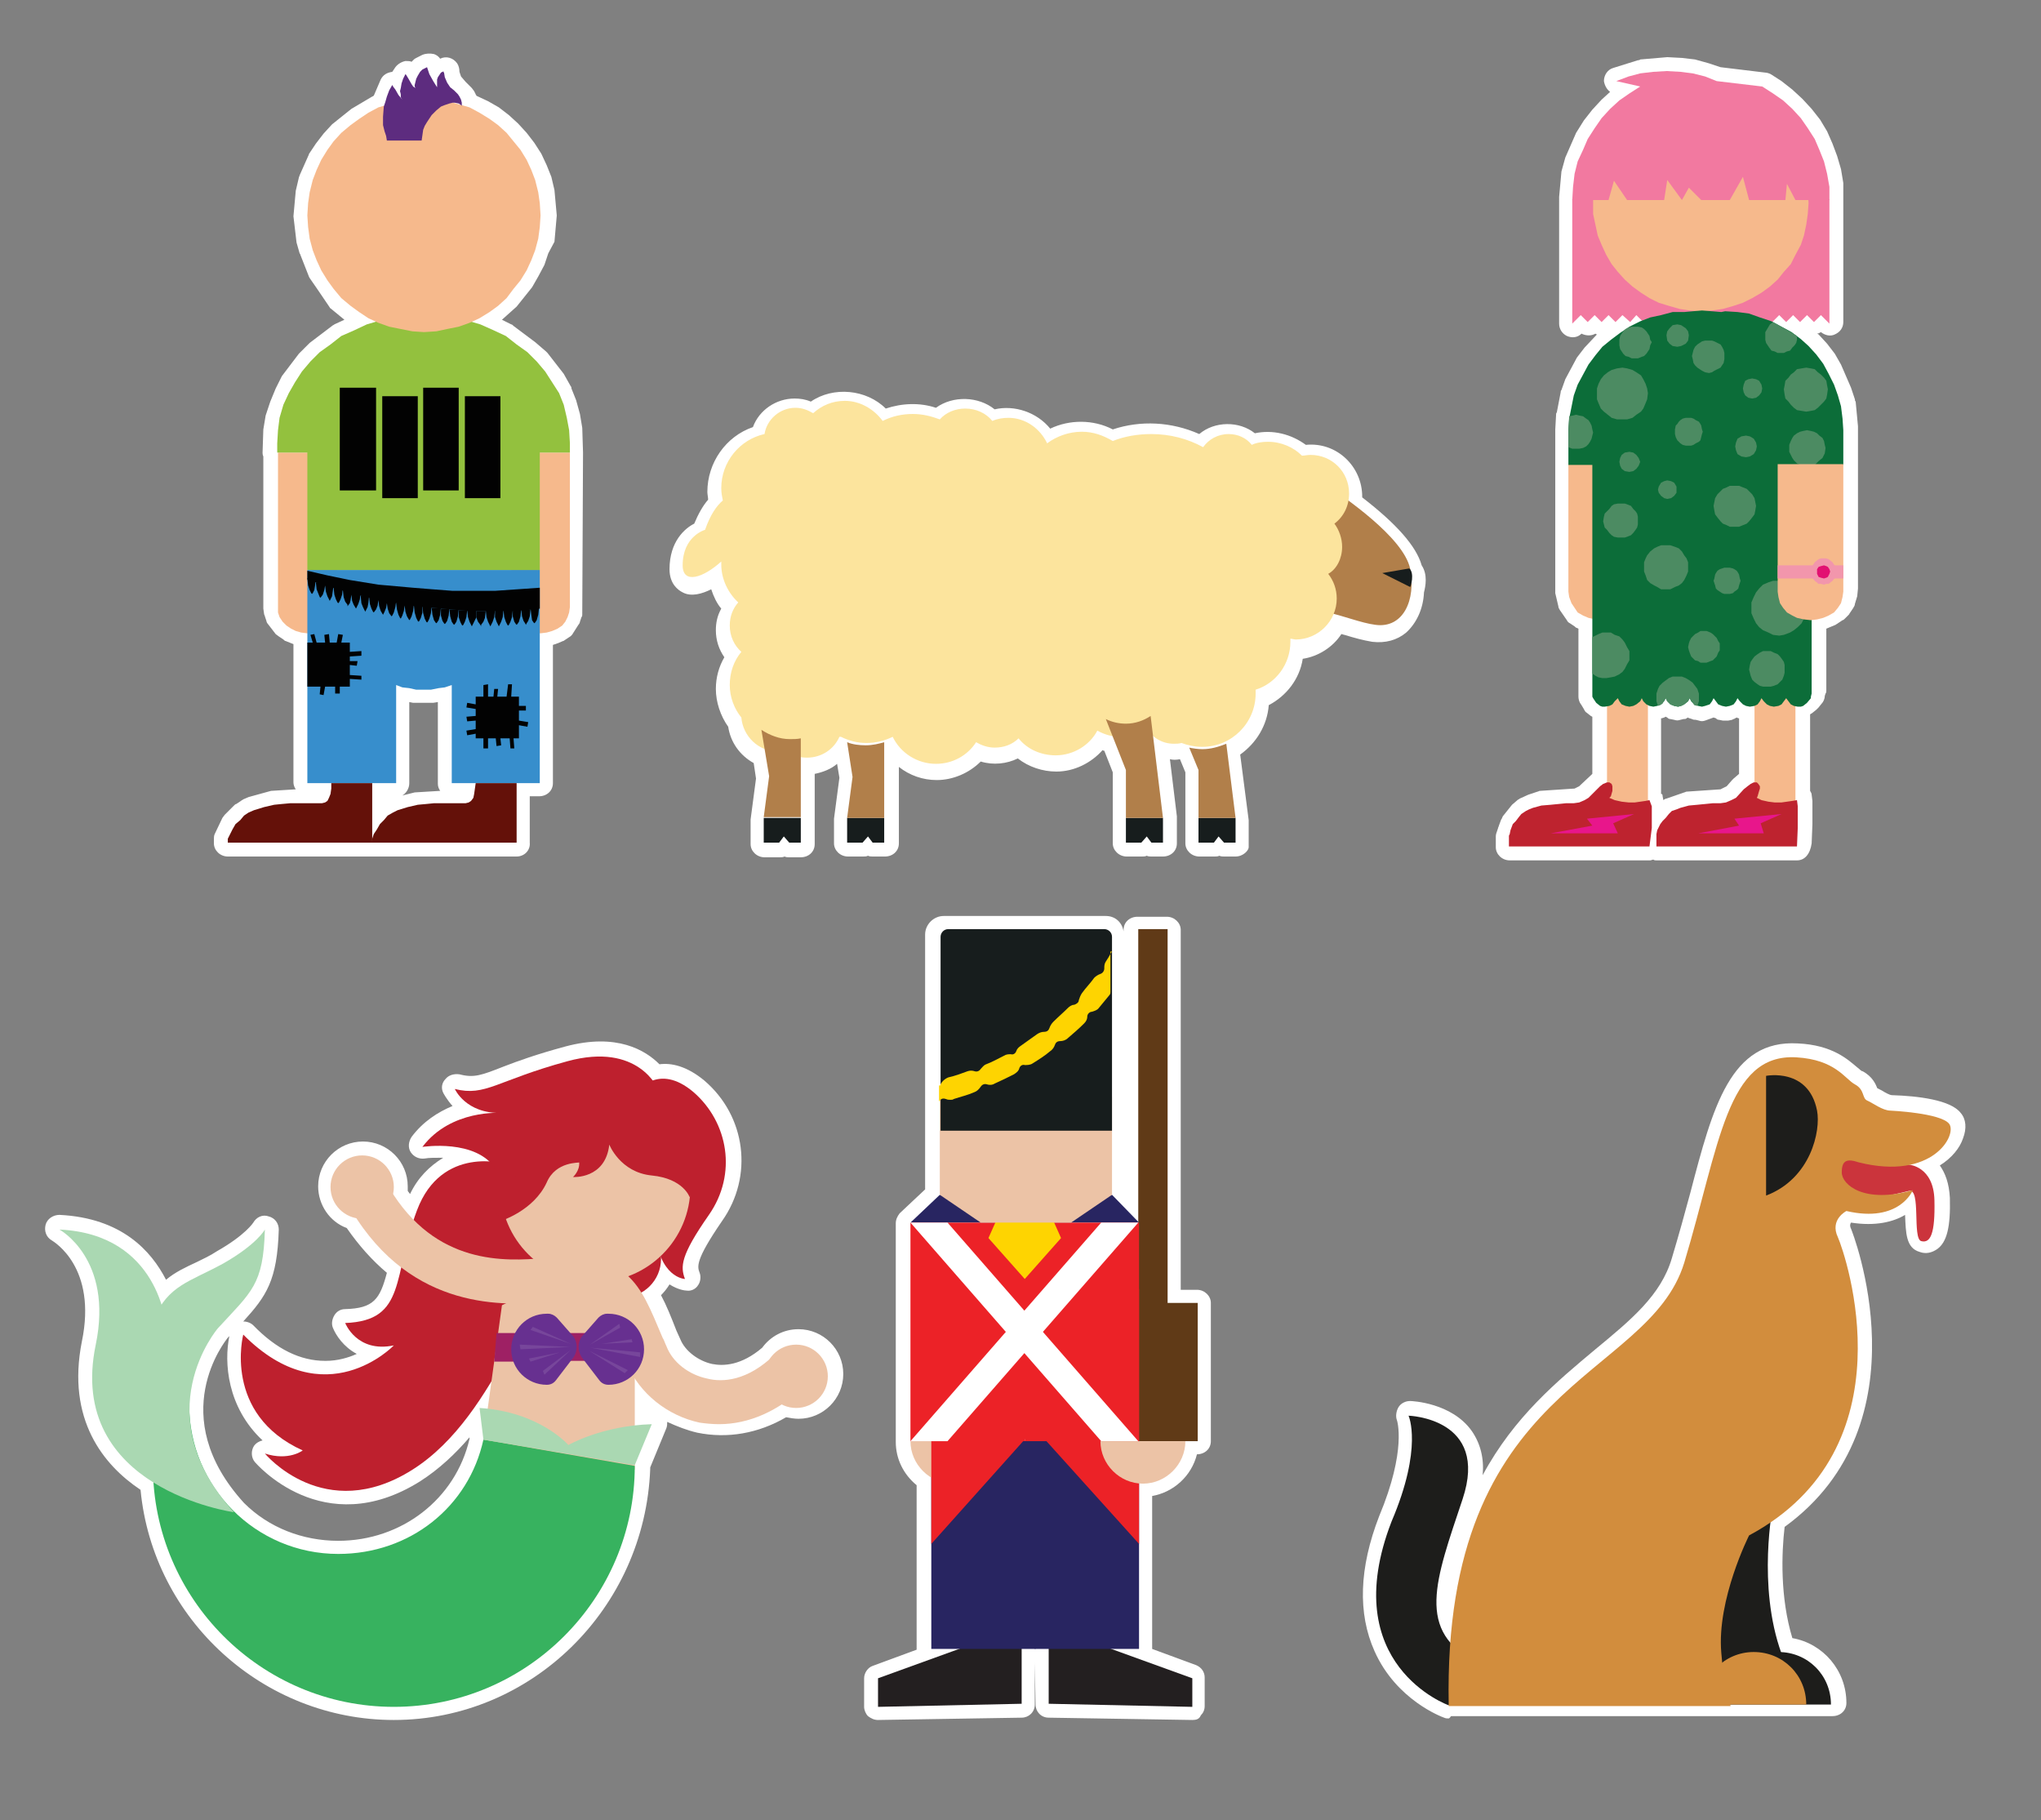 <?xml version="1.0" encoding="utf-8"?>
<!-- Generator: Adobe Illustrator 19.0.0, SVG Export Plug-In . SVG Version: 6.00 Build 0)  -->
<!DOCTYPE svg PUBLIC "-//W3C//DTD SVG 1.1//EN" "http://www.w3.org/Graphics/SVG/1.1/DTD/svg11.dtd">
<svg version="1.1" id="Layer_3" xmlns="http://www.w3.org/2000/svg" xmlns:xlink="http://www.w3.org/1999/xlink" x="0px" y="0px"
	 viewBox="0 0 264.3 235.7" enable-background="new 0 0 264.3 235.7" xml:space="preserve">
<rect x="0" y="0" width="264.3" height="235.7" fill="#808080" stroke="none"/>
<g>
	<g>
		<g>
			<g>
				<polygon fill="#FFFFFF" points="213.9,107.2 213.9,105.2 213.9,104.4 213.6,103.6 213.4,103.7 213.4,91.3 213.6,91.4 
					214.1,91.5 214.6,91.4 214.7,91.3 214.7,91.4 215,91.3 215.3,91.1 215.3,91 215.5,90.8 215.7,90.4 215.9,90.8 216.3,91.2 
					216.8,91.4 217.3,91.5 217.7,91.4 218.1,91.2 218.6,90.8 218.8,90.4 219,90.8 219.3,91.1 219.4,91.3 219.8,91.4 219.8,91.3 
					219.9,91.4 220.4,91.5 220.8,91.4 221.4,91.2 221.7,90.8 221.9,90.4 222.2,90.8 222.5,91.2 223,91.4 223.5,91.5 224,91.4 
					224.5,91.2 224.8,90.8 225,90.4 225.3,90.8 225.7,91.2 226.1,91.4 226.6,91.5 227.2,91.4 227.2,101.3 227.1,101.3 226.7,101.5 
					226.3,101.8 225.8,102.2 224.8,103.3 224.2,103.6 223.5,103.9 222.8,104 221.8,104 219.8,104.2 218.7,104.3 217.6,104.6 
					217.1,104.8 216.5,105 216.1,105.4 215.7,105.9 215.3,106.3 215,106.7 214.6,107.5 214.5,108 214.5,108.2 214.5,109.6 
					232.7,109.6 232.8,107.2 232.8,105.2 232.8,104.4 232.7,103.6 232.5,103.7 232.5,91.4 232.8,91.5 233.2,91.5 233.5,91.4 234,91 
					234.5,90.4 234.5,90.2 234.6,89.8 234.6,89.2 234.6,82.6 234.6,80.3 235.3,80.2 236.1,80 236.8,79.7 237.5,79.3 238,78.7 
					238.4,78.1 238.6,77.3 238.7,76.6 238.7,74.9 238.7,73.2 238.7,60.2 238.7,60.1 238.7,55.7 238.6,54.2 238.4,52.6 238,51.2 
					237.5,49.8 236.8,48.4 236.1,47.1 235.2,45.9 234.2,44.8 233.2,43.9 232.7,43.6 232.7,43.5 232.6,43.5 232,43 230.7,42.3 
					229.6,41.7 229.6,41.7 229.6,41.7 229.5,41.7 229.5,41.7 230.4,40.8 231.3,41.7 232.2,40.8 233.1,41.7 234,40.8 234.9,41.7 
					235.8,40.8 236.9,41.9 236.9,25.9 236.9,25.8 236.9,24.2 236.6,22.5 236.2,20.9 235.6,19.4 235,18 234.1,16.6 233.2,15.3 
					232.1,14.1 230.9,13 229.6,12.1 228.2,11.2 222.3,10.5 220.8,9.9 219.2,9.5 217.6,9.3 215.8,9.2 214.1,9.3 212.4,9.5 210.9,9.9 
					209.3,10.5 212.4,11.2 211,12.1 209.7,13 208.5,14.1 207.4,15.3 206.5,16.6 205.6,18 205,19.4 204.3,20.9 203.9,22.5 
					203.7,24.2 203.6,25.8 203.6,25.8 203.6,41.9 204.7,40.8 205.6,41.7 206.5,40.8 207.4,41.7 208.3,40.8 209.2,41.7 210.1,40.8 
					211.1,41.7 211.9,40.8 212.6,41.5 212.4,41.6 211,42.3 209.8,43.1 208.6,44 207.5,44.9 206.6,46 205.7,47.2 205,48.5 
					204.3,49.8 203.8,51.2 203.5,52.7 203.3,53.9 203.2,53.9 203.1,55.7 203.1,57.9 203.1,60.1 203.1,60.2 203.1,76.6 203.2,77.3 
					203.5,78.1 203.9,78.7 204.3,79.3 205,79.7 205.7,80 206.2,80.1 206.2,82.5 206.2,82.6 206.2,87.2 206.2,89 206.2,89.8 
					206.2,90.2 206.3,90.4 206.7,91 207.2,91.4 207.5,91.5 207.8,91.5 208.1,91.5 208.1,101.3 207.6,101.5 207.2,101.8 206.8,102.2 
					205.7,103.3 205.2,103.6 204.5,103.9 203.8,104 202.8,104 200.8,104.2 199.6,104.3 198.5,104.6 198,104.8 197.6,105 197,105.4 
					196.6,105.9 196.3,106.3 195.9,106.7 195.6,107.5 195.5,108 195.4,108.2 195.4,109.6 213.6,109.6 				"/>
				<path fill="#FFFFFF" d="M232.7,111.4h-18.2c-0.1,0-0.3,0-0.4-0.1c-0.1,0-0.3,0.1-0.4,0.1h-18.2c-1,0-1.8-0.8-1.8-1.7v-1.4
					c0-0.3,0.1-0.5,0.2-0.8l0.1-0.3c0-0.1,0.1-0.2,0.1-0.3l0.3-0.8c0.1-0.1,0.1-0.2,0.2-0.4l1.2-1.5l0.7-0.6
					c0.1-0.1,0.2-0.1,0.3-0.2l1.1-0.5l1.2-0.4c0.1,0,0.2-0.1,0.3-0.1l4.5-0.3l0.6-0.3l1.7-1.6v-7.4c-0.1,0-0.1-0.1-0.2-0.1l-0.5-0.4
					c-0.2-0.1-0.3-0.3-0.4-0.5l-0.3-0.5c0,0-0.2-0.3-0.2-0.3c-0.1-0.2-0.2-0.5-0.2-0.8v-8.8l-0.2-0.1c-0.1,0-0.2-0.1-0.3-0.2
					l-0.6-0.4c-0.2-0.1-0.3-0.2-0.4-0.4l-0.9-1.3c-0.1-0.2-0.2-0.3-0.2-0.5l-0.4-1.7l0-21.2l0.1-1.8c0-0.2,0-0.3,0.1-0.4l0.5-2.6
					c0-0.1,0-0.2,0.1-0.3l0.5-1.4l1.5-2.8l1-1.3l1.6-1.7c-0.1,0-0.2-0.1-0.2-0.1c-0.5,0.3-1.2,0.3-1.8,0c-0.5,0.5-1.2,0.6-1.9,0.3
					c-0.6-0.3-1-0.9-1-1.6V25.8c0-0.1,0-0.2,0-0.3l0.3-3.3l0.5-1.8l1.4-3.2l1-1.6l1.1-1.4l1.2-1.3l1.1-1c-0.4-0.3-0.7-0.8-0.8-1.4
					c0-0.8,0.5-1.5,1.2-1.7l3.2-1c0.1,0,0.2,0,0.3-0.1l3.5-0.3l1.9,0.1l1.7,0.2l1.8,0.5l1.5,0.5l5.8,0.7c0.2,0,0.5,0.1,0.7,0.2
					l1.4,0.9l1.4,1.1l1.3,1.2l1.2,1.3l1.1,1.4l0.9,1.5l0.7,1.6l0.6,1.6l0.5,1.7l0.3,1.8c0,0.1,0,0.2,0,0.3v17.7
					c0,0.7-0.4,1.3-1.1,1.6c-0.6,0.3-1.3,0.1-1.8-0.3c-0.2,0.1-0.3,0.2-0.5,0.2l0.2,0.1l1.1,1.2l1,1.3l0.8,1.4l1.3,3l0.5,1.5
					c0,0.1,0,0.2,0.1,0.3l0.3,3.2l0,21l-0.1,1l-0.3,1c0,0.2-0.1,0.3-0.2,0.5l-0.4,0.6c-0.1,0.1-0.1,0.2-0.2,0.3l-0.5,0.5
					c-0.1,0.1-0.2,0.2-0.3,0.2l-0.6,0.4c-0.1,0.1-0.2,0.1-0.3,0.2l-1.2,0.5v8c0,0.1,0,0.3-0.1,0.4l-0.1,0.3c0,0.4-0.2,0.8-0.4,1
					l-0.4,0.5c-0.1,0.1-0.2,0.2-0.3,0.3l-0.5,0.4c-0.1,0.1-0.2,0.1-0.3,0.2v9.9c0.1,0.2,0.2,0.3,0.2,0.5l0.1,0.8l0,3l-0.1,2.5
					C234.4,110.6,233.7,111.4,232.7,111.4z M216.4,107.9h14.7l0-0.8l0-2.5c-0.2-0.3-0.3-0.6-0.3-0.9V91.4c0-0.5,0.2-1,0.6-1.4
					c0.4-0.3,0.9-0.5,1.4-0.4l0-0.5v-8.9c0-0.9,0.7-1.6,1.5-1.7l1.6-0.4l0.7-0.5l0.2-0.3l0.2-1l0-3.2l-0.1-18.9l-0.2-1.4l-0.9-2.5
					l-0.6-1.3l-0.7-1.1l-0.8-1l-0.9-0.9l-1.2-1c0,0-0.1-0.1-0.1-0.1l-0.6-0.4l-2.1-1.1c-0.5-0.3-0.9-0.8-1-1.3
					c-0.1-0.6,0-1.1,0.4-1.5l0.9-0.9c0.6-0.6,1.5-0.7,2.1-0.3c0.6-0.3,1.3-0.3,1.8,0c0.6-0.3,1.3-0.3,1.8,0c0.1,0,0.2-0.1,0.2-0.1
					V24.3l-0.7-3l-1.1-2.6l-1.6-2.4l-1-1.1l-1.1-1l-2.1-1.4l-5.6-0.7c-0.1,0-0.3,0-0.4-0.1l-1.5-0.5l-1.5-0.4l-3-0.3l-1.6,0.1
					c0.1,0.7-0.3,1.3-0.8,1.7l-1.4,0.9l-1.2,0.9l-1.1,1l-1,1.1l-0.9,1.2l-0.8,1.3l-1.2,2.7l-0.3,1.4l-0.3,3c0,0,0,0,0,0.1v13.2
					c0.1,0,0.2,0.1,0.3,0.1c0.6-0.3,1.2-0.3,1.8,0c0.6-0.3,1.3-0.3,1.8,0c0.6-0.3,1.3-0.3,1.8,0c0.7-0.4,1.6-0.3,2.1,0.3l0.7,0.7
					c0.4,0.4,0.6,1,0.5,1.6c-0.1,0.6-0.5,1.1-1.1,1.3l-1.4,0.6l-2.2,1.6l-0.9,0.9l-0.8,0.9l-0.7,1l-1.2,2.3l-0.4,1.1l-0.5,2.5
					c0,0.1,0,0.1,0,0.2l-0.1,1.4l0.2,21.5l0.5,0.6l0.8,0.4l0.4,0.1c0.8,0.2,1.3,0.9,1.3,1.7v9.6c0.4,0,0.8,0.1,1.1,0.4
					c0.4,0.3,0.7,0.8,0.7,1.3v9.8c0,0.7-0.4,1.3-1,1.6l-0.6,0.4l-1.3,1.3c-0.1,0.1-0.2,0.2-0.3,0.3l-1.3,0.7
					c-0.2,0.1-0.3,0.1-0.5,0.2l-0.8,0.1l-4.1,0.2l-1.4,0.5l-1,1.1l-0.1,0.3H212l0.1-0.8v-2.4c-0.3-0.3-0.4-0.6-0.4-1V91.3
					c0-0.6,0.3-1.2,0.8-1.5c0.5-0.3,1.1-0.3,1.6-0.1l0,0c0.3-0.6,0.9-1,1.6-1c0,0,0,0,0,0c0.7,0,1.2,0.4,1.5,0.9
					c0.3-0.6,0.9-0.9,1.5-0.9c0,0,0,0,0,0c0.7,0,1.3,0.4,1.6,0.9c0.3-0.5,0.8-0.9,1.4-0.9c0.6,0,1.2,0.2,1.6,0.7l0.2,0.2
					c0.3-0.5,0.8-0.9,1.4-0.9c0.6,0,1.2,0.2,1.6,0.7l0.2,0.3l0.2,0c0.5-0.1,1,0,1.5,0.4c0.4,0.3,0.6,0.8,0.6,1.4v9.9
					c0,0.8-0.5,1.4-1.2,1.7l-0.8,0.6l-0.9,1c-0.1,0.2-0.3,0.3-0.5,0.4l-1.3,0.6c-0.2,0.1-0.3,0.1-0.5,0.2l-0.8,0.1l-4,0.2l-1.7,0.7
					L216.4,107.9z M215.2,102.8c0.1,0.1,0.1,0.2,0.1,0.3l0.1,0.5c0.1-0.1,0.3-0.2,0.4-0.2l2.3-0.8c0.1,0,0.2-0.1,0.3-0.1l4.4-0.3
					l0.8-0.4l0.7-0.8c0.1-0.1,0.1-0.1,0.2-0.2l0.7-0.6V93c0,0-0.1,0-0.1,0l-0.2-0.1l-0.2,0.1c-0.1,0.1-0.3,0.1-0.4,0.2l-0.5,0.1
					c-0.2,0-0.5,0-0.7,0l-0.5-0.1c-0.2,0-0.3-0.1-0.4-0.2l-0.3-0.1l-1.1,0.4c-0.3,0.1-0.5,0.1-0.8,0l-0.4-0.1c-0.2,0-0.3,0-0.5-0.1
					l-0.3-0.1c-0.1,0-0.1,0-0.2-0.1l-0.2,0.1c-0.1,0.1-0.2,0.1-0.4,0.1l-0.4,0.1c-0.3,0.1-0.5,0.1-0.8,0l-0.5-0.1
					c-0.2,0-0.3-0.1-0.4-0.2l-0.2-0.1c-0.1,0-0.1,0.1-0.2,0.1l-0.3,0.1c0,0-0.1,0-0.1,0V102.8z"/>
			</g>
		</g>
		<g>
			<g>
				<polygon fill="#F6B98C" points="232.5,104 227.2,104 227.2,89.2 232.5,89.2 232.5,104 				"/>
			</g>
			<g>
				<polygon fill="#BE232F" points="232.7,103.6 232.7,103.6 232.1,103.7 230.7,103.9 229.8,103.9 229,103.8 228.1,103.6 
					227.5,103.3 227.5,103.3 227.6,103.1 227.8,102.4 227.9,102.1 227.9,101.8 227.7,101.5 227.5,101.3 227.5,101.3 227.3,101.3 
					227.1,101.3 226.7,101.5 226.3,101.8 225.8,102.2 224.8,103.3 224.2,103.6 223.5,103.9 223.5,103.9 222.8,104 221.8,104 
					219.8,104.2 218.7,104.3 217.6,104.6 217.1,104.8 216.5,105 216.1,105.4 215.7,105.9 215.7,105.9 215.3,106.3 215,106.7 
					214.6,107.5 214.5,108 214.5,108.2 214.5,109.6 232.7,109.6 232.7,109.6 232.8,107.2 232.8,105.2 232.8,104.4 232.7,103.6 
					232.7,103.6 				"/>
			</g>
			<g>
				<polygon fill="#E8168B" points="230.7,105.4 224.6,106 225.2,106.9 219.9,107.9 228.4,107.9 228,106.6 230.7,105.4 				"/>
			</g>
			<g>
				<polygon fill="#F6B98C" points="213.4,104 208.1,104 208.1,89.2 213.4,89.2 213.4,104 				"/>
			</g>
			<g>
				<polygon fill="#BE232F" points="213.6,103.6 213.6,103.6 213.1,103.7 211.7,103.9 210.9,103.9 210,103.8 209.1,103.6 
					208.4,103.3 208.4,103.3 208.6,103.1 208.8,102.4 208.8,102.1 208.8,101.8 208.7,101.5 208.4,101.3 208.4,101.3 208.3,101.3 
					208.1,101.3 207.6,101.5 207.2,101.8 206.8,102.2 205.7,103.3 205.2,103.6 204.5,103.9 204.5,103.9 203.8,104 202.8,104 
					200.8,104.2 199.6,104.3 198.5,104.6 198,104.8 197.6,105 197,105.4 196.6,105.9 196.6,105.9 196.3,106.3 195.9,106.7 
					195.6,107.5 195.5,108 195.4,108.2 195.4,109.6 213.6,109.6 213.6,109.6 213.9,107.2 213.9,105.2 213.9,104.4 213.6,103.6 
					213.6,103.6 				"/>
			</g>
			<g>
				<polygon fill="#E8168B" points="211.6,105.4 205.5,106 206.2,106.9 200.8,107.9 209.5,107.9 208.9,106.6 211.6,105.4 				"/>
			</g>
			<g>
				<polygon fill="#F279A0" points="220.3,25.8 220.3,25.8 203.6,25.8 203.6,41.9 204.7,40.8 205.6,41.7 206.5,40.8 207.4,41.7 
					208.3,40.8 209.2,41.7 210.1,40.8 211.1,41.7 211.9,40.8 212.8,41.7 213.7,41.4 214.6,41.7 215.6,40.8 216.4,41.7 217.4,40.8 
					218.3,41.7 219.1,40.8 220.3,41.9 220.3,41.9 221.4,40.8 222.2,41.7 223.2,40.8 224,41.7 225,40.8 225.9,41.7 226.7,40.8 
					227.7,41.7 228.6,41.9 229.5,41.7 230.4,40.8 231.3,41.7 232.2,40.8 233.1,41.7 234,40.8 234.9,41.7 235.8,40.8 236.9,41.9 
					236.9,25.8 220.3,25.8 				"/>
			</g>
			<g>
				<polygon fill="#F6B98C" points="234.2,26.3 234.2,26.3 234.1,27.7 233.9,29.1 233.6,30.5 233.2,31.7 232.5,33 231.9,34.2 
					231,35.2 230.2,36.2 229.2,37.1 228.1,37.9 226.9,38.6 225.7,39.2 224.5,39.6 223.1,40 221.7,40.2 220.3,40.3 220.3,40.3 
					218.8,40.2 217.5,40 216.1,39.6 214.8,39.2 213.6,38.6 212.5,37.9 211.4,37.1 210.4,36.2 209.5,35.2 208.7,34.2 208,33 
					207.4,31.7 206.9,30.5 206.6,29.1 206.3,27.7 206.3,26.3 206.3,26.3 206.3,24.8 206.6,23.5 206.9,22.1 207.4,20.9 208,19.7 
					208.7,18.5 209.5,17.4 210.4,16.5 211.4,15.5 212.5,14.7 213.6,14 214.8,13.5 216.1,12.9 217.5,12.6 218.8,12.4 220.3,12.4 
					220.3,12.4 221.7,12.4 223.1,12.6 224.5,12.9 225.7,13.5 226.9,14 228.1,14.7 229.2,15.5 230.2,16.5 231,17.4 231.9,18.5 
					232.5,19.7 233.2,20.9 233.6,22.1 233.9,23.5 234.1,24.8 234.2,26.3 234.2,26.3 				"/>
			</g>
			<g>
				<polygon fill="#F279A0" points="236.9,25.9 236.9,25.9 236.9,24.2 236.6,22.5 236.2,20.9 235.6,19.4 235,18 234.1,16.6 
					233.2,15.3 232.1,14.1 230.9,13 229.6,12.1 228.2,11.2 222.3,10.5 220.8,9.9 219.2,9.5 217.6,9.3 215.8,9.2 215.8,9.2 
					214.1,9.3 212.4,9.5 210.9,9.9 209.3,10.5 212.4,11.2 211,12.1 209.7,13 208.5,14.1 207.4,15.3 206.5,16.6 205.6,18 205,19.4 
					204.3,20.9 203.9,22.5 203.7,24.2 203.6,25.9 208.3,25.9 209,23.4 210.7,25.9 215.5,25.9 215.9,23.3 217.8,25.9 218.7,24.3 
					220.3,25.9 224,25.9 225.7,22.9 226.5,25.9 231.2,25.9 231.4,23.8 232.5,25.9 236.9,25.9 				"/>
			</g>
			<g>
				<polygon fill="#F6B98C" points="211.6,60.1 211.6,76.6 211.6,76.6 211.6,77.3 211.3,78.1 211,78.7 210.4,79.3 209.8,79.7 
					209,80 208.3,80.2 207.4,80.3 207.4,80.3 206.6,80.2 205.7,80 205,79.7 204.3,79.3 203.9,78.7 203.5,78.1 203.2,77.3 
					203.1,76.6 203.1,60.1 211.6,60.1 				"/>
			</g>
			<g>
				<polygon fill="#0C6D39" points="223.4,40.3 223.4,40.3 222.9,40.4 222.9,40.4 221.7,40.3 220.4,40.2 220.4,40.2 219.2,40.3 
					218.1,40.4 218.1,40.4 216.6,40.4 215.1,40.8 213.7,41.1 212.4,41.6 211,42.3 209.8,43.1 208.6,44 207.5,44.9 206.6,46 
					205.7,47.2 205,48.5 204.3,49.8 203.8,51.2 203.5,52.7 203.2,54.2 203.1,55.7 203.1,60.2 206.2,60.2 206.2,77.3 206.2,77.9 
					206.2,82.6 206.2,89 206.2,89 206.2,89.8 206.2,89.8 206.2,90.2 206.3,90.4 206.7,91 207.2,91.4 207.5,91.5 207.8,91.5 
					207.8,91.5 208.4,91.4 208.8,91.2 209.1,90.8 209.5,90.4 209.5,90.4 209.7,90.8 210,91.2 210.5,91.4 211,91.5 211,91.5 
					211.5,91.4 211.9,91.2 212.4,90.8 212.6,90.4 212.6,90.4 212.8,90.8 213.2,91.2 213.6,91.4 214.1,91.5 214.1,91.5 214.6,91.4 
					215,91.2 215.5,90.8 215.7,90.4 215.7,90.4 215.9,90.8 216.3,91.2 216.8,91.4 217.3,91.5 217.3,91.5 217.7,91.4 218.1,91.2 
					218.6,90.8 218.8,90.4 218.8,90.4 219,90.8 219.4,91.2 219.9,91.4 220.4,91.5 220.4,91.5 220.8,91.4 221.4,91.2 221.7,90.8 
					221.9,90.4 221.9,90.4 222.2,90.8 222.5,91.2 223,91.4 223.5,91.5 223.5,91.5 224,91.4 224.5,91.2 224.8,90.8 225,90.4 
					225,90.4 225.3,90.8 225.7,91.2 226.1,91.4 226.6,91.5 226.6,91.5 227.2,91.4 227.6,91.2 227.9,90.8 228.1,90.4 228.1,90.4 
					228.4,90.8 228.8,91.2 229.2,91.4 229.7,91.5 229.7,91.5 230.3,91.4 230.7,91.2 231,90.8 231.3,90.4 231.3,90.4 231.6,90.8 
					231.9,91.2 232.3,91.4 232.8,91.5 232.8,91.5 233.2,91.5 233.5,91.4 234,91 234.5,90.4 234.5,90.2 234.6,89.8 234.6,89.2 
					234.6,89.2 234.6,82.6 234.6,77.9 234.6,77.3 234.6,60.2 238.7,60.2 238.7,55.7 238.7,55.7 238.6,54.2 238.4,52.6 238,51.2 
					237.5,49.8 236.8,48.4 236.1,47.1 235.2,45.9 234.2,44.8 233.2,43.9 232,43 230.7,42.3 229.4,41.6 227.9,41.1 226.5,40.6 
					225,40.4 223.4,40.3 223.4,40.3 				"/>
			</g>
			<g>
				<polygon fill="#4C8B62" points="219.1,46.1 219.1,46.1 219.2,46.5 219.3,47 219.5,47.3 219.8,47.6 220.1,47.8 220.4,48 
					220.8,48.2 221.3,48.3 221.3,48.3 221.7,48.2 222,48 222.4,47.8 222.8,47.6 223,47.3 223.2,47 223.3,46.5 223.3,46.1 
					223.3,46.1 223.3,45.7 223.2,45.3 223,44.9 222.8,44.6 222.4,44.4 222,44.2 221.7,44.1 221.3,44.1 221.3,44.1 220.8,44.1 
					220.4,44.2 220.1,44.4 219.8,44.6 219.5,44.9 219.3,45.3 219.2,45.7 219.1,46.1 219.1,46.1 				"/>
			</g>
			<g>
				<polygon fill="#4C8B62" points="210.1,47.6 210.1,47.6 209.4,47.7 208.7,47.9 208.2,48.2 207.7,48.6 207.3,49.1 207,49.7 
					206.8,50.3 206.8,50.9 206.8,50.9 206.8,51.7 207,52.2 207.3,52.9 207.7,53.3 208.2,53.7 208.7,54.1 209.4,54.3 210.1,54.3 
					210.1,54.3 210.7,54.3 211.4,54.1 211.9,53.7 212.5,53.3 212.8,52.9 213.1,52.2 213.3,51.7 213.4,50.9 213.4,50.9 213.3,50.3 
					213.1,49.7 212.8,49.1 212.5,48.6 211.9,48.2 211.4,47.9 210.7,47.7 210.1,47.6 210.1,47.6 				"/>
			</g>
			<g>
				<polygon fill="#4C8B62" points="218.7,57.7 218.7,57.7 219,57.7 219.3,57.6 219.6,57.4 220,57.2 220.2,57 220.3,56.6 
					220.4,56.2 220.5,55.9 220.5,55.9 220.4,55.6 220.3,55.1 220.2,54.9 220,54.6 219.6,54.4 219.3,54.2 219,54.1 218.7,54.1 
					218.7,54.1 218.3,54.1 217.9,54.2 217.6,54.4 217.4,54.6 217.2,54.9 217,55.1 216.9,55.6 216.9,55.9 216.9,55.9 216.9,56.2 
					217,56.6 217.2,57 217.4,57.2 217.6,57.4 217.9,57.6 218.3,57.7 218.7,57.7 218.7,57.7 				"/>
			</g>
			<g>
				<polygon fill="#4C8B62" points="215.9,62.2 215.9,62.2 215.5,62.3 215.1,62.5 214.8,63 214.7,63.4 214.7,63.4 214.8,63.8 
					215.1,64.2 215.5,64.5 215.9,64.6 215.9,64.6 216.4,64.5 216.8,64.2 217.1,63.8 217.1,63.4 217.1,63.4 217.1,63 216.8,62.5 
					216.4,62.3 215.9,62.2 215.9,62.2 				"/>
			</g>
			<g>
				<polygon fill="#4C8B62" points="211,61.1 211,61.1 211.5,61 211.9,60.7 212.2,60.3 212.4,59.8 212.4,59.8 212.2,59.3 
					211.9,58.9 211.5,58.6 211,58.5 211,58.5 210.4,58.6 210,58.9 209.8,59.3 209.7,59.8 209.7,59.8 209.8,60.3 210,60.7 210.4,61 
					211,61.1 211,61.1 				"/>
			</g>
			<g>
				<polygon fill="#4C8B62" points="230.4,75.2 230.4,75.2 229.6,75.2 229,75.4 228.3,75.7 227.8,76.2 227.4,76.7 227.1,77.3 
					226.8,78 226.8,78.7 226.8,78.7 226.8,79.4 227.1,80.1 227.4,80.7 227.8,81.2 228.3,81.6 229,81.9 229.6,82.2 230.4,82.3 
					230.4,82.3 231,82.2 231.8,81.9 232.3,81.6 232.8,81.2 233.3,80.7 233.6,80.1 233.8,79.4 233.9,78.7 233.9,78.7 233.8,78 
					233.6,77.3 233.3,76.7 232.8,76.2 232.3,75.7 231.8,75.4 231,75.2 230.4,75.2 230.4,75.2 				"/>
			</g>
			<g>
				<polygon fill="#4C8B62" points="215.8,43.4 215.8,43.4 215.9,44.1 216.2,44.5 216.6,44.8 217.2,44.9 217.2,44.9 217.7,44.8 
					218.3,44.5 218.6,44.1 218.7,43.4 218.7,43.4 218.6,42.9 218.3,42.5 217.7,42.1 217.2,42 217.2,42 216.6,42.1 216.2,42.5 
					215.9,42.9 215.8,43.4 215.8,43.4 				"/>
			</g>
			<g>
				<polygon fill="#4C8B62" points="217.2,87.6 217.2,87.6 216.6,87.6 216.1,87.8 215.7,88.1 215.3,88.4 214.9,88.8 214.7,89.2 
					214.5,89.8 214.5,90.3 214.5,90.3 214.5,90.8 214.7,91.4 214.7,91.4 215,91.3 215.3,91.1 215.5,90.7 215.7,90.4 215.7,90.4 
					215.9,90.8 216.3,91.2 216.8,91.4 217.3,91.5 217.3,91.5 217.7,91.4 218.1,91.2 218.6,90.8 218.8,90.4 218.8,90.4 219,90.7 
					219.2,91 219.4,91.3 219.8,91.4 219.8,91.4 220,90.8 220,90.3 220,90.3 220,89.8 219.8,89.2 219.5,88.8 219.2,88.4 218.8,88.1 
					218.3,87.8 217.8,87.6 217.2,87.6 217.2,87.6 				"/>
			</g>
			<g>
				<polygon fill="#4C8B62" points="208,81.9 208,81.9 207.5,81.9 207,82.1 206.6,82.3 206.2,82.5 206.2,82.6 206.2,87.2 
					206.2,87.2 206.6,87.5 207,87.7 207.5,87.8 208,87.8 208,87.8 208.6,87.7 209.1,87.6 209.7,87.3 210.1,87 210.4,86.6 210.7,86 
					211,85.5 211,84.8 211,84.8 211,84.3 210.7,83.8 210.4,83.2 210.1,82.8 209.7,82.4 209.1,82.2 208.6,81.9 208,81.9 208,81.9 
									"/>
			</g>
			<g>
				<polygon fill="#4C8B62" points="212.1,67.5 212.1,67.5 212.1,66.9 212,66.5 211.8,66.2 211.5,65.9 211.2,65.5 210.7,65.3 
					210.4,65.2 209.9,65.2 209.9,65.2 209.5,65.2 209,65.3 208.7,65.5 208.4,65.9 208.1,66.2 207.8,66.5 207.7,66.9 207.6,67.5 
					207.6,67.5 207.7,67.9 207.8,68.3 208.1,68.6 208.4,69 208.7,69.3 209,69.5 209.5,69.6 209.9,69.6 209.9,69.6 210.4,69.6 
					210.7,69.5 211.2,69.3 211.5,69 211.8,68.6 212,68.3 212.1,67.9 212.1,67.5 212.1,67.5 				"/>
			</g>
			<g>
				<polygon fill="#4C8B62" points="204.1,58.1 204.1,58.1 204.5,58.1 205,58 205.4,57.8 205.7,57.5 205.9,57.2 206.1,56.8 
					206.2,56.4 206.3,56 206.3,56 206.2,55.6 206.1,55.1 205.9,54.7 205.7,54.4 205.4,54.2 205,53.9 204.5,53.8 204.1,53.7 
					204.1,53.7 203.7,53.8 203.2,53.9 203.2,53.9 203.1,55.7 203.1,57.9 203.1,57.9 203.6,58.1 204.1,58.1 204.1,58.1 				"/>
			</g>
			<g>
				<polygon fill="#4C8B62" points="233.9,47.6 233.9,47.6 233.3,47.7 232.7,47.8 232.3,48.2 231.9,48.5 231.6,48.9 231.2,49.3 
					231.1,49.9 231,50.4 231,50.4 231.1,51.1 231.2,51.6 231.6,52 231.9,52.4 232.3,52.8 232.7,53.1 233.3,53.2 233.9,53.3 
					233.9,53.3 234.5,53.2 235,53.1 235.4,52.8 235.8,52.4 236.2,52 236.5,51.6 236.6,51.1 236.7,50.4 236.7,50.4 236.6,49.9 
					236.5,49.3 236.2,48.9 235.8,48.5 235.4,48.2 235,47.8 234.5,47.7 233.9,47.6 233.9,47.6 				"/>
			</g>
			<g>
				<polygon fill="#4C8B62" points="228.2,50.3 228.2,50.3 228.1,49.8 227.8,49.3 227.4,49.1 226.9,49 226.9,49 226.4,49.1 
					226,49.3 225.8,49.8 225.7,50.3 225.7,50.3 225.8,50.8 226,51.2 226.4,51.5 226.9,51.6 226.9,51.6 227.4,51.5 227.8,51.2 
					228.1,50.8 228.2,50.3 228.2,50.3 				"/>
			</g>
			<g>
				<polygon fill="#4C8B62" points="209.7,44.3 209.7,44.3 209.7,44.7 209.8,45.2 210,45.5 210.2,45.8 210.5,46.1 210.9,46.2 
					211.3,46.4 211.7,46.4 211.7,46.4 212.1,46.4 212.6,46.2 212.9,46.1 213.2,45.8 213.4,45.5 213.6,45.2 213.7,44.7 213.9,44.3 
					213.9,44.3 213.7,44 213.6,43.5 213.4,43.2 213.2,42.9 212.9,42.6 212.6,42.4 212.1,42.3 211.7,42.3 211.7,42.3 211.3,42.3 
					210.9,42.4 210.5,42.6 210.2,42.9 210,43.2 209.8,43.5 209.7,44 209.7,44.3 209.7,44.3 				"/>
			</g>
			<g>
				<polygon fill="#4C8B62" points="224.7,57.8 224.7,57.8 224.8,58.3 225,58.8 225.5,59.1 226.1,59.2 226.1,59.2 226.6,59.1 
					227.1,58.8 227.4,58.3 227.5,57.8 227.5,57.8 227.4,57.3 227.1,56.8 226.6,56.5 226.1,56.4 226.1,56.4 225.5,56.5 225,56.8 
					224.8,57.3 224.7,57.8 224.7,57.8 				"/>
			</g>
			<g>
				<polygon fill="#4C8B62" points="234.6,65.7 234.6,65.7 234.1,65.5 233.6,65.5 233.6,65.5 233.3,65.5 232.8,65.6 232.5,65.9 
					232.2,66.1 232,66.4 231.8,66.7 231.7,67 231.7,67.5 231.7,67.5 231.7,67.9 231.8,68.2 232,68.5 232.2,68.9 232.5,69.1 
					232.8,69.3 233.3,69.4 233.6,69.4 233.6,69.4 234.1,69.4 234.6,69.2 234.6,65.7 				"/>
			</g>
			<g>
				<polygon fill="#4C8B62" points="236.4,58 236.4,58 236.3,57.6 236.2,57.1 236,56.7 235.6,56.4 235.3,56.1 234.9,55.9 
					234.5,55.8 234,55.7 234,55.7 233.5,55.8 233.1,55.9 232.7,56.1 232.3,56.4 232.1,56.7 231.9,57.1 231.7,57.6 231.7,58 
					231.7,58 231.7,58.5 231.9,58.9 232.1,59.3 232.3,59.6 232.7,60 233.1,60.2 233.5,60.3 234,60.4 234,60.4 234.6,60.3 
					234.6,60.2 235,60.2 235,60.2 235.5,59.7 236,59.3 236.3,58.7 236.4,58 236.4,58 				"/>
			</g>
			<g>
				<polygon fill="#4C8B62" points="228.9,88.9 228.9,88.9 229.3,88.9 229.7,88.8 230.2,88.6 230.5,88.3 230.8,88 231,87.5 
					231.1,87.1 231.1,86.7 231.1,86.7 231.1,86.1 231,85.7 230.8,85.4 230.5,85 230.2,84.7 229.7,84.5 229.3,84.3 228.9,84.3 
					228.9,84.3 228.3,84.3 227.9,84.5 227.6,84.7 227.2,85 226.9,85.4 226.7,85.7 226.6,86.1 226.5,86.7 226.5,86.7 226.6,87.1 
					226.7,87.5 226.9,88 227.2,88.3 227.6,88.6 227.9,88.8 228.3,88.9 228.9,88.9 228.9,88.9 				"/>
			</g>
			<g>
				<polygon fill="#4C8B62" points="228.6,43.5 228.6,43.5 228.6,44 228.7,44.4 228.9,44.7 229.1,45 229.4,45.4 229.8,45.5 
					230.2,45.7 230.6,45.7 230.6,45.7 231,45.7 231.4,45.5 231.8,45.4 232.1,45 232.4,44.7 232.6,44.4 232.7,44 232.7,43.5 
					232.7,43.5 232.7,43.5 231.2,42.6 229.6,41.7 229.6,41.7 229.2,42 228.9,42.5 228.6,43 228.6,43.5 228.6,43.5 				"/>
			</g>
			<g>
				<polygon fill="#4C8B62" points="222.7,83.8 222.7,83.8 222.7,83.3 222.5,83 222.3,82.6 222.1,82.4 221.8,82.1 221.5,81.9 
					221,81.7 220.6,81.7 220.6,81.7 220.2,81.7 219.9,81.9 219.5,82.1 219.2,82.4 219,82.6 218.8,83 218.7,83.3 218.6,83.8 
					218.6,83.8 218.7,84.2 218.8,84.5 219,85 219.2,85.2 219.5,85.5 219.9,85.6 220.2,85.8 220.6,85.8 220.6,85.8 221,85.8 
					221.5,85.6 221.8,85.5 222.1,85.2 222.3,85 222.5,84.5 222.7,84.2 222.7,83.8 222.7,83.8 				"/>
			</g>
			<g>
				<polygon fill="#4C8B62" points="215.8,76.3 215.8,76.3 216.3,76.3 216.9,76 217.4,75.8 217.8,75.5 218.1,75.1 218.4,74.5 
					218.6,74 218.6,73.5 218.6,73.5 218.6,72.8 218.4,72.3 218.1,71.9 217.8,71.4 217.4,71 216.9,70.8 216.3,70.6 215.8,70.6 
					215.8,70.6 215.1,70.6 214.6,70.8 214.2,71 213.7,71.4 213.3,71.9 213.1,72.3 212.9,72.8 212.9,73.5 212.9,73.5 212.9,74 
					213.1,74.5 213.3,75.1 213.7,75.5 214.2,75.8 214.6,76 215.1,76.3 215.8,76.3 215.8,76.3 				"/>
			</g>
			<g>
				<polygon fill="#4C8B62" points="225.4,75.2 225.4,75.2 225.3,74.9 225.2,74.4 225.1,74.2 224.9,73.9 224.6,73.7 224.4,73.6 
					224,73.5 223.6,73.5 223.6,73.5 223.3,73.5 223,73.6 222.7,73.7 222.4,73.9 222.2,74.2 222.1,74.4 222,74.9 221.9,75.2 
					221.9,75.2 222,75.5 222.1,75.8 222.2,76.2 222.4,76.4 222.7,76.6 223,76.8 223.3,76.9 223.6,76.9 223.6,76.9 224,76.9 
					224.4,76.8 224.6,76.6 224.9,76.4 225.1,76.2 225.2,75.8 225.3,75.5 225.4,75.2 225.4,75.2 				"/>
			</g>
			<g>
				<polygon fill="#4C8B62" points="227.4,65.5 227.4,65.5 227.3,65 227.2,64.5 226.9,64 226.5,63.6 226.2,63.3 225.7,63.1 
					225.2,62.9 224.7,62.9 224.7,62.9 224,62.9 223.6,63.1 223.1,63.3 222.8,63.6 222.4,64 222.1,64.5 222,65 221.9,65.5 
					221.9,65.5 222,66.1 222.1,66.6 222.4,67 222.8,67.5 223.1,67.8 223.6,68 224,68.2 224.7,68.2 224.7,68.2 225.2,68.2 225.7,68 
					226.2,67.8 226.5,67.5 226.9,67 227.2,66.6 227.3,66.1 227.4,65.5 227.4,65.5 				"/>
			</g>
			<g>
				<polygon fill="#F6B98C" points="238.7,60.1 238.7,76.6 238.7,76.6 238.6,77.3 238.4,78.1 238,78.7 237.5,79.3 236.8,79.7 
					236.1,80 235.3,80.2 234.5,80.3 234.5,80.3 233.6,80.2 232.7,80 232.1,79.7 231.4,79.3 230.9,78.7 230.5,78.1 230.3,77.3 
					230.2,76.6 230.2,60.1 238.7,60.1 				"/>
			</g>
			<g>
				<polygon fill="#F296AC" points="238.7,74.9 230.2,74.9 230.2,73.2 238.7,73.2 238.7,74.9 				"/>
			</g>
			<g>
				<polygon fill="#F296AC" points="237.9,74 237.9,74 237.8,74.3 237.7,74.7 237.3,75.2 236.8,75.6 236.5,75.6 236.2,75.7 
					236.2,75.7 235.8,75.6 235.5,75.6 235,75.2 234.6,74.7 234.5,74.3 234.5,74 234.5,74 234.5,73.7 234.6,73.4 235,72.8 
					235.5,72.4 235.8,72.3 236.2,72.3 236.2,72.3 236.5,72.3 236.8,72.4 237.3,72.8 237.7,73.4 237.8,73.7 237.9,74 237.9,74 				
					"/>
			</g>
			<g>
				<polygon fill="#E21172" points="237,74 237,74 236.9,74.3 236.7,74.7 236.5,74.8 236.2,74.9 236.2,74.9 235.8,74.8 235.5,74.7 
					235.3,74.3 235.3,74 235.3,74 235.3,73.7 235.5,73.4 235.8,73.3 236.2,73.2 236.2,73.2 236.5,73.3 236.7,73.4 236.9,73.7 
					237,74 237,74 				"/>
			</g>
		</g>
	</g>
	<g>
		<g>
			<path fill="#FFFFFF" d="M252.3,145.5c-1.1-1.4-7.6-1.7-7.6-1.7c-1,0-2.3-1-3-1.3c-0.7-0.3-0.3-1.4-1.6-2.1
				c-1.3-0.7-2.5-3.2-7.6-3.5c-9-0.5-9.9,11.3-14.5,26.6c-4.3,14.2-27.7,15.2-30.2,49c-3.5-4.1-1.2-10.1,1.6-18.5
				c3.5-10.5-7-10.8-7-10.8s1.8,4.2-2.2,13.7c-7.2,18.6,7.4,23.8,7.4,23.8l0,0h32.7h3.2h0.6h9.8h3.2c0-3.7-2.9-6.7-6.5-6.8
				c-2.3-6.4-1.8-13.6-1.3-17c17.4-11.9,9.7-34.7,8.7-36.9c-1-2.3,1.1-3.4,1.1-3.4c6,1.4,8.1-1.7,8.5-2.5c1.2,0.5,0.2,6.2,1.3,6.5
				c1.1,0.3,1.7-1,1.7-5.3c-0.1-4.4-3.3-4.6-3.3-4.6s-0.1,0-0.1,0C251.7,149.9,253.2,146.5,252.3,145.5z"/>
			<path fill="#FFFFFF" d="M187.6,222.5c-0.2,0-0.4,0-0.6-0.1c-0.3-0.1-6.2-2.3-9-8.6c-2.2-4.9-2-10.8,0.6-17.5
				c3.6-8.6,2.3-12.4,2.3-12.4c-0.2-0.5-0.1-1.2,0.2-1.7c0.3-0.5,0.9-0.8,1.5-0.8c0.2,0,5.4,0.2,8,3.9c1.1,1.6,1.6,3.5,1.4,5.7
				c4.1-7.6,9.7-12.2,14.6-16.3c4.6-3.8,8.5-7,9.9-11.8c0.9-3,1.7-5.9,2.4-8.5c2.9-11.1,5.2-19.8,13.9-19.3c4.5,0.2,6.5,2.1,7.7,3.1
				c0.3,0.2,0.5,0.5,0.7,0.5c1.3,0.7,1.7,1.7,1.9,2.2c0.2,0.1,0.4,0.2,0.6,0.3c0.3,0.2,1,0.6,1.3,0.6c3.3,0.1,7.6,0.6,8.9,2.3
				c0,0,0,0,0,0c0.7,0.8,0.8,2,0.3,3.3c-0.4,1.2-1.4,2.5-3,3.5c0.7,1,1.2,2.3,1.3,4.2c0.1,3.8-0.4,5.7-1.6,6.6
				c-0.7,0.5-1.5,0.7-2.3,0.4c-1.8-0.5-1.8-2.5-1.9-4.7c0,0,0-0.1,0-0.1c-1.5,0.9-3.8,1.5-7,1c-0.2,0.3-0.1,0.6,0,0.8
				c0.1,0.2,10,25.1-8.6,38.6c-0.4,3.4-0.6,9.1,1,14.4c4,0.7,7,4.2,7,8.4c0,1-0.8,1.7-1.8,1.7h-49.4
				C187.7,222.5,187.6,222.5,187.6,222.5z M187.9,219h47.2c-0.7-1.9-2.4-3.2-4.5-3.3c-0.7,0-1.3-0.5-1.6-1.2
				c-2.4-6.7-1.9-14-1.4-17.8c0.1-0.5,0.3-0.9,0.7-1.2c17.2-11.8,8.2-34.5,8.1-34.7c-1.3-2.8,0.4-4.9,1.9-5.7
				c0.4-0.2,0.8-0.2,1.2-0.2c4.7,1.1,6.2-1,6.6-1.6c0.2-0.4,0.5-0.6,0.9-0.8c0,0-0.1,0-0.1,0c-0.8-0.2-1.4-0.9-1.4-1.8
				c0-0.8,0.5-1.5,1.4-1.7c2.6-0.5,3.7-1.9,4-2.6c-1-0.4-3.7-0.8-6.1-0.9c-1.1,0-2.1-0.6-2.9-1.1c-0.2-0.1-0.4-0.3-0.6-0.3
				c-1.1-0.4-1.4-1.3-1.5-1.8c-0.1-0.3-0.1-0.3-0.2-0.4c-0.5-0.3-0.9-0.6-1.4-1c-1-0.9-2.3-2.1-5.6-2.2c-5.5-0.3-7.3,5.2-10.3,16.7
				c-0.7,2.7-1.5,5.6-2.4,8.6c-1.7,5.7-6.2,9.5-11,13.4c-8.2,6.8-17.6,14.6-19.1,35.2c-0.1,0.7-0.5,1.3-1.2,1.5
				c-0.7,0.2-1.4,0-1.9-0.5c-3.9-4.6-1.8-10.9,0.8-18.8l0.5-1.4c0.9-2.6,0.8-4.7-0.1-6.1c-0.8-1.1-2-1.7-3-2
				c0.1,2.4-0.3,6.4-2.8,12.2c-2.2,5.8-2.5,10.7-0.7,14.7C183,216.6,186.8,218.5,187.9,219z"/>
		</g>
		<g>
			<g>
				<path fill="#1D1D1B" d="M187.6,220.8c0,0-14.6-5.2-7.4-23.8c4.1-9.6,2.2-13.7,2.2-13.7s10.5,0.3,7,10.8
					c-3.5,10.5-6.2,17.2,2,21.2L187.6,220.8z"/>
			</g>
			<g>
				<path fill="#1D1D1B" d="M237.1,220.7c0-3.8-3-6.8-6.8-6.8c-3.7,0-6.8,3.1-6.8,6.8H237.1z"/>
			</g>
			<g>
				<path fill="#1D1D1B" d="M229.6,194.9c0,0-2.1,10.4,1.1,19.2l-1.7,2.4c0,0-14.5-0.7-14.5,0C214.4,217.2,224.5,194.3,229.6,194.9z
					"/>
			</g>
			<g>
				<path fill="#CB343C" d="M247.2,150.8c0,0,3.2,0.2,3.3,4.6c0.1,4.3-0.5,5.6-1.7,5.3c-1.2-0.3,0-6.9-1.6-6.5
					c-1.7,0.4-9.3,2.4-9.8-0.6c-0.5-3.1-0.1-5.1,1.7-4.7C241,149.2,247.2,150.8,247.2,150.8z"/>
			</g>
			<g>
				<path fill="#D28D3D" d="M187.6,220.7c-0.8-41.9,25.8-41.9,30.5-57.2c4.6-15.3,5.5-27.1,14.5-26.6c5.1,0.3,6.3,2.8,7.6,3.5
					c1.3,0.7,0.9,1.8,1.6,2.1c0.7,0.3,2,1.3,3,1.3c0,0,6.5,0.3,7.6,1.7c1.1,1.4-2.1,7.4-11.7,5c-1.5-0.5-2.2-0.3-2.2,1.3
					c0,1.6,2.9,4.1,9.2,2.3c0,0-1.7,4.3-8.6,2.7c0,0-2.2,1.1-1.1,3.4c1,2.3,9.6,27.3-11.5,38.6c0,0-4.2,8.3-3.6,15.2
					c0.3,4,1,5.9,1,5.9s0.1,0.4,0.2,1H187.6"/>
			</g>
			<g>
				<g>
					<path fill="#1D1D1B" d="M228.7,139.3c0,0,5.5-1.1,6.6,4.5c0.5,2.6-0.8,8.8-6.6,11V139.3z"/>
				</g>
			</g>
			<g>
				<path fill="#D28D3D" d="M233.9,220.7c0-3.8-3-6.8-6.8-6.8c-3.8,0-6.8,3.1-6.8,6.8H233.9z"/>
			</g>
		</g>
	</g>
	<g>
		<g>
			<path fill="#FFFFFF" d="M151.2,120.3h-3.8v37.9l-3.5-3.6v-8.2V142v-13.6v-5.2v-2.3c0-0.3-0.3-0.6-0.6-0.6h-21
				c-0.3,0-0.6,0.3-0.6,0.6v19.6v1.5v0.6v3.8v8.2l-3.8,3.6v28.3c0,2,1.1,3.8,2.7,4.7v8.6v13.5h3.6l-10.5,3.9v3.7l18.6-0.3v-7.2h1.7
				h0.1h1.7v7.2l18.6,0.3v-3.7l-10.5-3.9h3.6v-21.4c0.2,0,0.3,0,0.5,0c3,0,5.5-2.5,5.5-5.5h1.6v-17.9h-3.8V120.3z"/>
			<path fill="#FFFFFF" d="M154.4,222.7C154.4,222.7,154.4,222.7,154.4,222.7l-18.6-0.3c-1,0-1.7-0.8-1.7-1.7l-0.1-5.4v5.4
				c0,1-0.8,1.7-1.7,1.7l-18.6,0.3c-0.5,0-0.9-0.2-1.3-0.5c-0.3-0.3-0.5-0.8-0.5-1.2v-3.7c0-0.7,0.5-1.4,1.1-1.6l5.7-2.1
				c0,0,0-0.1,0-0.1v-21.2c-1.7-1.4-2.7-3.4-2.7-5.6v-28.3c0-0.5,0.2-0.9,0.5-1.3l3.3-3.1v-33c0-1.3,1.1-2.4,2.4-2.4h21
				c1.2,0,2.1,0.8,2.3,2v-0.2c0-1,0.8-1.7,1.8-1.7h3.8c1,0,1.8,0.8,1.8,1.7v46.6h2.1c1,0,1.8,0.8,1.8,1.7v17.9c0,1-0.8,1.7-1.8,1.7
				h0c-0.7,2.8-3,4.9-5.8,5.4v19.7c0,0,0,0.1,0,0.1l5.7,2.1c0.7,0.3,1.1,0.9,1.1,1.6v3.7c0,0.5-0.2,0.9-0.5,1.2
				C155.3,222.6,154.9,222.7,154.4,222.7z M115.5,218.5v0.7l15.1-0.3v-5.5c0-1,0.8-1.7,1.8-1.7h3.6c1,0,1.8,0.8,1.8,1.7v5.5
				l15.1,0.3v-0.7l-9.4-3.4c-0.8-0.3-1.3-1.1-1.1-1.9c0.1-0.8,0.9-1.4,1.7-1.4h1.9v-19.6c0-0.5,0.2-1,0.6-1.3
				c0.4-0.3,0.9-0.5,1.3-0.4c2.1,0.2,4.1-1.6,4.1-3.7c0-0.9,0.7-1.6,1.6-1.7v-14.4h-2.1c-1,0-1.8-0.8-1.8-1.7v-46.6h-0.3v36.2
				c0,0.7-0.4,1.4-1.1,1.6c-0.7,0.3-1.4,0.1-1.9-0.4l-3.5-3.6c-0.3-0.3-0.5-0.8-0.5-1.2v-32.6h-18.7v32.6c0,0.5-0.2,0.9-0.5,1.3
				l-3.3,3.1v27.6c0,1.3,0.7,2.5,1.8,3.2c0.5,0.3,0.9,0.9,0.9,1.5v20.4h1.9c0.8,0,1.6,0.6,1.7,1.4c0.1,0.8-0.3,1.7-1.1,1.9
				L115.5,218.5z"/>
		</g>
		<g>
			<g>
				<polygon fill="#231F20" points="125.3,213.1 113.7,217.3 113.7,221 132.3,220.6 132.3,213.1 				"/>
			</g>
			<g>
				<polygon fill="#282561" points="134.1,186.6 120.6,186.1 120.6,213.5 134.1,213.5 				"/>
			</g>
			<g>
				<polygon fill="#231F20" points="142.8,213.1 154.4,217.3 154.4,221 135.8,220.6 135.8,213.1 				"/>
			</g>
			<g>
				<polygon fill="#282561" points="134,186.6 147.5,186.1 147.5,213.5 134,213.5 				"/>
			</g>
			<g>
				<path fill="#ECC3A6" d="M117.9,186.6c0,3,2.5,5.5,5.5,5.5c3,0,5.5-2.5,5.5-5.5H117.9z"/>
			</g>
			<g>
				<g>
					<rect x="147.4" y="120.3" fill="#603A17" width="3.8" height="66.3"/>
				</g>
				<g>
					<rect x="150.3" y="168.7" fill="#603A17" width="4.8" height="17.9"/>
				</g>
			</g>
			<g>
				<polygon fill="#282561" points="117.9,158.3 121.7,154.7 144,154.7 147.5,158.3 				"/>
			</g>
			<g>
				<rect x="117.9" y="158.3" fill="#EC2227" width="14.8" height="28.3"/>
			</g>
			<g>
				<rect x="132.7" y="158.3" fill="#EC2227" width="14.8" height="28.3"/>
			</g>
			<g>
				<polygon fill="#EC2227" points="144.6,182.6 133.3,185.7 120.6,199.9 120.6,166.9 132.6,160.4 144.6,166.9 				"/>
			</g>
			<g>
				<polygon fill="#EC2227" points="123.4,182.6 134.7,185.7 147.5,199.9 147.5,166.9 135.5,160.4 123.4,166.9 				"/>
			</g>
			<g>
				<polygon fill="#FED401" points="137.4,160.3 132.7,165.6 128,160.3 129.2,157.6 136.2,157.6 				"/>
			</g>
			<g>
				<polygon fill="#ECC3A6" points="138.7,134.2 132.9,134.2 132.8,134.2 127,134.2 121.7,142 121.7,154.7 127,158.3 132.8,158.3 
					132.9,158.3 138.7,158.3 144,154.7 144,142 				"/>
			</g>
			<g>
				<path fill="#171D1D" d="M144,146.4h-22.2v-25.1c0-0.5,0.4-1,1-1H143c0.5,0,1,0.4,1,1V146.4z"/>
			</g>
			<g>
				<path fill="#FED401" d="M144,123.2c-0.1,0.1-0.1,0.2-0.2,0.3c0,0-0.2,0.4-0.6,1c-0.2,0.3-0.2,0.6-0.2,0.9c0,0.3-0.2,0.6-0.5,0.7
					c-0.3,0.1-0.6,0.3-0.8,0.5c-0.5,0.7-1.1,1.3-1.6,2c-0.2,0.3-0.3,0.6-0.4,0.9c0,0.3-0.3,0.5-0.6,0.6c-0.3,0-0.6,0.2-0.8,0.4
					c-0.6,0.6-1.3,1.2-1.9,1.8c-0.2,0.2-0.4,0.5-0.5,0.8c-0.1,0.3-0.3,0.5-0.7,0.5c-0.3,0-0.6,0.1-0.9,0.3c-0.7,0.5-1.4,1-2.1,1.5
					c-0.3,0.2-0.5,0.4-0.6,0.7c-0.1,0.3-0.4,0.5-0.7,0.4c-0.3,0-0.6,0-0.9,0.2c-0.8,0.4-1.5,0.8-2.3,1.1c-0.3,0.1-0.5,0.4-0.7,0.6
					c-0.2,0.3-0.5,0.4-0.8,0.3c-0.3-0.1-0.6-0.1-0.9,0c-0.8,0.3-1.6,0.6-2.5,0.8c-0.5,0.2-0.9,0.6-1.1,1.1c0,0,0,0-0.1-0.1v2.1
					c0,0,0.1-0.1,0.1-0.1c0.2-0.3,0.5-0.3,0.8-0.2c0.2,0.1,0.4,0.1,0.6,0.1c0.1,0,0.3,0,0.4-0.1c0.9-0.3,1.8-0.5,2.7-0.9
					c0.3-0.1,0.6-0.4,0.8-0.7c0.2-0.3,0.5-0.4,0.8-0.3c0.3,0.1,0.7,0.1,1-0.1c0.9-0.4,1.7-0.8,2.5-1.2c0.3-0.2,0.6-0.4,0.7-0.8
					c0.1-0.3,0.4-0.5,0.7-0.4c0.3,0,0.7,0,1-0.2c0.8-0.5,1.6-1,2.3-1.6c0.3-0.2,0.5-0.5,0.6-0.8c0.1-0.3,0.3-0.5,0.7-0.5
					c0.3,0,0.7-0.1,1-0.4c0.7-0.6,1.4-1.2,2.1-1.9c0.3-0.3,0.4-0.6,0.4-0.9c0-0.3,0.3-0.6,0.6-0.6c0.3-0.1,0.7-0.2,0.9-0.5
					c0.5-0.6,1-1.2,1.4-1.7c0.1-0.1,0.1-0.3,0.1-0.4V123.2z"/>
			</g>
			<g>
				<g>
					<polygon fill="#FFFFFF" points="117.9,186.6 122.7,186.6 147.4,158.3 142.6,158.3 					"/>
				</g>
			</g>
			<g>
				<g>
					<polygon fill="#FFFFFF" points="147.4,186.6 142.6,186.6 117.9,158.3 122.7,158.3 					"/>
				</g>
			</g>
			<g>
				<path fill="#ECC3A6" d="M142.5,186.6c0,3,2.5,5.5,5.5,5.5c3,0,5.5-2.5,5.5-5.5H142.5z"/>
			</g>
			<g>
				<path fill="#EC2227" d="M132.7,189.9"/>
			</g>
		</g>
	</g>
	<g>
		<g>
			<path fill="#FFFFFF" d="M20.9,169c1.8-2.7,4.4-3.3,8-5.4c4.4-2.5,5.4-4.4,5.4-4.4c-0.2,7.2-1.7,8-6.1,12.8c0,0-9.4,11.1,2.1,23.7
				c3.5,3.4,8.3,5.5,13.5,5.5c9.3,0,16.9-6.1,18.8-14.8l-0.5-4.1c0.4,0,0.7,0.1,1.1,0.1l0.5-3.4c-2.6,4.3-5.8,8.5-10.2,11.2
				c-11.5,7.2-19.1-2.1-19.1-2.1c3.1,1,4.9-0.4,4.9-0.4c-10.3-4.6-7.7-15-7.7-15c10.5,10.7,19.5,1.4,19.5,1.4
				c-4.8,1-6.3-2.9-6.3-2.9c5.4-0.2,6.3-2.9,7.3-7.1c-2.1-1.6-4.2-3.7-6-6.6c-1.8-0.4-3.1-2-3.1-3.9c0-2.2,1.8-4.1,4.1-4.1
				c2.2,0,4.1,1.8,4.1,4.1c0,0.4,0,0.7-0.1,1c0.9,1.3,1.8,2.4,2.7,3.3c0.1-0.4,0.3-0.9,0.5-1.3c2.2-5.7,6.6-6.4,9.3-6.3
				c-2.9-2.9-8.7-1.9-8.7-1.9c2.9-3.8,7.4-4.4,9.3-4.4c-3.9-0.2-5.1-3-5.1-3c4,1,5.4-1.1,14.6-3.6c6.7-1.8,9.8,0.9,11.1,2.5
				c1.2-0.5,3-0.4,5.3,1.5c4.5,3.9,5.7,10.6,2,15.9c-3.7,5.3-3.7,6.7-3.1,8.3c0,0-1.9-0.1-3.1-2.7c0,0.1,0,0.1,0,0.2
				c0,1.9-1.1,3.5-2.6,4.4c0.9,1.5,1.7,3.4,2.7,5.7c0.2,0.4,0.3,0.7,0.5,1.1c0.9,2,2.9,3.7,5.3,4.2c1.9,0.4,4.9,0.2,8.2-2.6
				c0.7-1.1,2-1.8,3.4-1.8c2.2,0,4.1,1.8,4.1,4.1s-1.8,4.1-4.1,4.1c-0.6,0-1.2-0.2-1.8-0.4c-2.6,1.7-5.4,2.6-8.2,2.6
				c-0.9,0-1.8-0.1-2.8-0.3c-3.4-0.7-6.3-2.7-8.2-5.4v6c0.7-0.1,1.5-0.1,2.2-0.2l-2.2,5.3v0.6l0,0c-0.3,17-14.1,30.6-31.2,30.6
				c-16.5,0-30-12.8-31.1-29c-5-3.1-9.4-8.5-7.5-17.8c2.3-11.1-4.7-14.9-4.7-14.9C16.7,159.5,19.9,165.5,20.9,169z"/>
			<path fill="#FFFFFF" d="M51,222.7c-16.9,0-31.2-13-32.8-29.8c-4.8-3.2-9.6-9.1-7.6-19.2c2-9.6-3.6-12.9-3.9-13.1
				c-0.7-0.4-1-1.2-0.8-2c0.2-0.8,1-1.3,1.8-1.3c8.1,0.4,11.9,4.7,13.8,8.4c1.2-1,2.5-1.6,4-2.3c0.8-0.4,1.7-0.8,2.6-1.4
				c3.7-2.1,4.7-3.7,4.7-3.7c0.4-0.7,1.2-1.1,2-0.8c0.8,0.2,1.3,0.9,1.3,1.7c-0.2,6.6-1.6,8.6-4.6,11.9c0.5,0,1,0.2,1.3,0.5
				c3,3.1,6.1,4.6,9.3,4.6c0,0,0,0,0.1,0c1.5,0,2.9-0.4,4-0.9c-1.7-0.9-2.7-2.4-3.1-3.4c-0.2-0.5-0.1-1.1,0.2-1.6
				c0.3-0.5,0.8-0.8,1.4-0.8c3.7-0.1,4.5-1.3,5.4-4.7c-1.9-1.6-3.6-3.5-5.2-5.8c-2.2-0.8-3.7-3-3.7-5.4c0-3.2,2.6-5.8,5.8-5.8
				c3.2,0,5.8,2.6,5.8,5.8c0,0.2,0,0.4,0,0.6c0.1,0.1,0.2,0.3,0.3,0.4c1-2.1,2.5-3.6,4.3-4.7c-1,0-1.9,0-2.4,0.1
				c-0.7,0.1-1.4-0.2-1.8-0.8c-0.4-0.6-0.3-1.4,0.1-2c1.5-2,3.4-3.2,5.3-4c-0.8-0.9-1.2-1.7-1.2-1.7c-0.3-0.6-0.2-1.3,0.3-1.8
				c0.4-0.5,1.1-0.7,1.8-0.6c1.9,0.5,2.9,0.1,5.7-1c1.8-0.7,4.3-1.6,8-2.6c6.7-1.8,10.4,0.5,12.2,2.3c1.5-0.2,3.5,0.2,5.8,2.1
				c5.4,4.6,6.4,12.4,2.3,18.2c-3.5,5.1-3.2,5.9-2.9,6.7c0.2,0.5,0.1,1.2-0.2,1.6c-0.3,0.5-0.9,0.8-1.5,0.7c-0.2,0-1.1-0.1-2.2-0.8
				c-0.3,0.5-0.7,1-1.1,1.4c0.7,1.3,1.3,2.8,2,4.6l0.5,1.1c0.6,1.5,2.3,2.8,4.1,3.2c1.5,0.3,3.8,0.2,6.5-2.1
				c1.1-1.5,2.8-2.4,4.7-2.4c3.2,0,5.8,2.6,5.8,5.8c0,3.2-2.6,5.8-5.8,5.8c-0.5,0-1.1-0.1-1.6-0.2c-3.6,2.1-7.6,2.8-11.5,2
				c-1.3-0.3-2.6-0.8-3.9-1.4c0,0.3,0,0.5-0.1,0.8l-2.1,5.1c0,0.1,0,0.2,0,0.2C83.5,208.3,68.8,222.7,51,222.7z M12.6,161.9
				c1.5,2.7,2.7,6.7,1.5,12.5c-1.4,7,0.8,12.3,6.7,16c0.5,0.3,0.8,0.8,0.8,1.4c1.1,15.4,13.9,27.4,29.4,27.4
				c15.9,0,29.1-13,29.4-28.9c0-0.1,0-0.1,0-0.2v-0.3c0-0.2,0-0.5,0.1-0.7l1.2-2.7c-0.3-0.1-0.5-0.2-0.7-0.4
				c-0.4-0.3-0.6-0.8-0.6-1.3v-6c0-0.8,0.5-1.4,1.2-1.7c0.7-0.2,1.5,0,2,0.7c1.6,2.4,4.2,4.1,7.1,4.7c3.2,0.7,6.5,0,9.6-2
				c0.5-0.3,1.2-0.4,1.7-0.1c1.5,0.7,3.3-0.4,3.3-2.1c0-1.3-1-2.3-2.3-2.3c-0.8,0-1.5,0.4-1.9,1c-0.1,0.1-0.2,0.2-0.3,0.3
				c-3.9,3.3-7.4,3.5-9.7,3c-2.9-0.6-5.5-2.7-6.6-5.2l-0.5-1.1c-1-2.3-1.7-4.1-2.6-5.5c-0.3-0.4-0.3-0.9-0.2-1.4
				c0.1-0.5,0.4-0.9,0.9-1.1c1-0.6,1.7-1.7,1.7-2.9c0-0.8,0.6-1.6,1.4-1.8c0.7-0.1,1.4,0.1,1.8,0.7c0.5-1.5,1.6-3.2,3.3-5.7
				c3-4.4,2.3-10.1-1.7-13.6c-1.3-1.1-2.5-1.5-3.5-1.2c-0.7,0.3-1.5,0-2-0.6c-1-1.4-3.6-3.4-9.2-1.9c-3.5,0.9-5.8,1.8-7.7,2.5
				c-0.7,0.3-1.3,0.5-2,0.7c0.8,0.1,1.5,0.9,1.5,1.8c0,0.9-0.8,1.7-1.7,1.7c-0.9,0-2.7,0.2-4.5,1c1.8,0.3,3.7,1,5.1,2.4
				c0.5,0.5,0.6,1.3,0.4,1.9c-0.3,0.7-0.9,1.1-1.7,1c-3.6-0.1-6.2,1.6-7.6,5.2c-0.2,0.4-0.3,0.8-0.4,1.2c-0.2,0.6-0.7,1-1.3,1.1
				c-0.6,0.1-1.2,0-1.6-0.5c-1.1-1.1-2.1-2.3-3-3.6c-0.3-0.4-0.4-0.9-0.2-1.4c0.1-0.2,0.1-0.4,0.1-0.6c0-1.3-1-2.3-2.3-2.3
				c-1.3,0-2.3,1-2.3,2.3c0,1.1,0.7,2,1.8,2.2c0.4,0.1,0.8,0.4,1.1,0.7c1.6,2.5,3.5,4.5,5.6,6.1c0.6,0.4,0.8,1.1,0.7,1.8
				c-0.8,3.7-1.8,6.7-5.4,7.9c0.6,0.2,1.4,0.2,2.3,0c0.8-0.2,1.5,0.2,1.9,0.9c0.4,0.7,0.3,1.5-0.3,2.1c-0.2,0.2-4.1,4.2-10.1,4.3
				c-3.1,0-6.2-1.1-9.2-3.3c0.1,3,1.4,7.3,6.9,9.8c0.6,0.3,1,0.8,1,1.4c0.1,0.6-0.2,1.2-0.7,1.6c-0.1,0.1-0.5,0.3-1.1,0.6
				c2.9,1.6,7.6,2.7,13.4-1c4.5-2.8,7.6-7.4,9.6-10.6c0.4-0.7,1.3-1,2.1-0.7c0.8,0.3,1.3,1.1,1.1,1.9l-0.5,3.4
				c-0.1,0.5-0.4,1-0.8,1.3l0.3,2.2c0,0.2,0,0.4,0,0.6c-2.1,9.5-10.5,16.2-20.5,16.2c-5.5,0-10.8-2.1-14.7-6
				c-12.5-13.7-2.3-26-2.2-26.1l1.3-1.5c2.1-2.3,3.2-3.5,3.8-5.7c-0.6,0.4-1.4,0.9-2.2,1.4c-1,0.6-1.9,1-2.8,1.5
				c-2.2,1.1-3.6,1.8-4.7,3.4c-0.4,0.6-1,0.9-1.7,0.8c-0.7-0.1-1.2-0.6-1.4-1.2C18.4,166.7,16.6,163.5,12.6,161.9z M29.7,173
				l-0.2,0.2c-0.3,0.4-8.2,10.1,2.1,21.4c3.2,3.2,7.6,4.9,12.2,4.9c8.2,0,15.2-5.4,17-13.2l0-0.2c-1.8,2.1-3.9,4.1-6.4,5.7
				c-12.6,7.9-21.3-2.4-21.4-2.5c-0.5-0.6-0.5-1.5-0.1-2.1c0.3-0.4,0.7-0.6,1.1-0.7C29.4,182.2,29,176.4,29.7,173z"/>
		</g>
		<g>
			<g>
				<circle fill="#BE202E" cx="80.6" cy="163" r="5"/>
			</g>
			<g>
				<path fill="#BE202E" d="M65.5,150.7c0,0-8.3-2.5-11.5,6c-3.2,8.5-1.3,14.3-9.3,14.6c0,0,1.5,3.9,6.3,2.9c0,0-8.9,9.3-19.5-1.4
					c0,0-2.7,10.3,7.7,15c0,0-1.8,1.4-4.9,0.4c0,0,7.7,9.3,19.1,2.1s14.9-24.8,21.2-27.3C81,160.5,65.5,150.7,65.5,150.7z"/>
			</g>
			<g>
				<path fill="#BE202E" d="M82.5,141.4c0,0,2.7-3.9,7.3,0c4.5,3.9,5.7,10.6,2,15.9c-3.7,5.3-3.7,6.7-3.1,8.3c0,0-3.4-0.1-3.9-6.4
					C84.4,152.8,82.5,141.4,82.5,141.4z"/>
			</g>
			<g>
				<path fill="#ECC3A6" d="M93.1,184.4c3.9,0,7.7-1.7,11.1-4.9l-3.9-4.1c-3.5,3.4-6.7,3.6-8.7,3.1c-2.4-0.5-4.5-2.1-5.3-4.2
					c-0.2-0.4-0.3-0.8-0.5-1.1c-1.6-3.8-2.6-6.3-4.6-8.1c-2.6-2.3-6.1-2.5-9.5-2.3c-0.4,0-0.8,0-1.3,0.1c-4.9,0.4-14,1-20-9.1
					l-4.9,2.9c7.9,13.2,20.1,12.3,25.3,11.9c0.5,0,0.9-0.1,1.2-0.1c3.7-0.2,4.8,0.3,5.5,0.9c1,0.9,1.9,2.9,3.2,6
					c0.2,0.4,0.3,0.8,0.5,1.2c1.6,3.8,5.2,6.7,9.4,7.6C91.3,184.3,92.2,184.4,93.1,184.4z"/>
			</g>
			<g>
				<polygon fill="#ECC3A6" points="62.6,186.4 82.2,190.3 82.2,170.2 72.4,165.4 65,169 				"/>
			</g>
			<g>
				<polygon fill="#ECC3A6" points="80.7,167.7 68.7,167.7 70.2,163 79.9,163 				"/>
			</g>
			<g>
				<circle fill="#ECC3A6" cx="77.1" cy="153.7" r="12.3"/>
			</g>
			<g>
				<path fill="#37B25F" d="M62.6,186.4c-1.9,8.7-9.5,14.8-18.8,14.8c-10.7,0-19.3-8.7-19.3-19.3l-4.7,7.9c0,17.2,14,31.2,31.2,31.2
					c17.2,0,31.2-14,31.2-31.2L62.6,186.4z"/>
			</g>
			<g>
				<circle fill="#ECC3A6" cx="103.1" cy="178.2" r="4.1"/>
			</g>
			<g>
				<circle fill="#ECC3A6" cx="46.9" cy="153.7" r="4.1"/>
			</g>
			<g>
				<path fill="#AAD8B2" d="M19.9,170.8c1.9-4.4,4.6-4.8,9-7.2c4.4-2.5,5.4-4.4,5.4-4.4c-0.2,7.2-1.7,8-6.1,12.8
					c0,0-9.5,11.1,2.1,23.8c0,0-21.8-3-17.9-21.7c2.3-11.1-4.7-14.9-4.7-14.9c13,0.6,13.8,12.5,13.8,12.5"/>
			</g>
			<g>
				<path fill="#AAD8B2" d="M62.1,182.3l0.5,4.1l19.6,3.3l2.2-5.3c-6.5,0.2-10.8,2.7-10.8,2.7S69.9,182.8,62.1,182.3z"/>
			</g>
			<g>
				<path fill="#BE202E" d="M70.8,153.1c-1.7,3.7-6,5-6,5c-4.2-9,1.7-14.4,9.2-18.4c7.5-3.9,13.3,4.6,15.6,7.7s-0.3,7.6-0.3,7.6
					s-0.8-2.4-4.9-2.8s-5.5-4-5.5-4c-0.5,4.5-4.7,4.2-4.7,4.2s0.9-0.8,0.8-1.9C75.1,150.6,72,150.3,70.8,153.1z"/>
			</g>
			<g>
				<path fill="#BE202E" d="M85.2,141c0,0-2.5-6.1-11.7-3.6s-10.6,4.6-14.6,3.6c0,0,1.4,3.2,6,3.1c0,0-6.5-0.5-10.2,4.4
					c0,0,7-1.1,9.5,2.9c2.4,4,4.9-2.6,4.9-2.6L85.2,141z"/>
			</g>
			<g>
				<rect x="73.1" y="172.6" fill="#9E2064" width="3.6" height="3.6"/>
			</g>
			<g>
				<polygon fill="#9E2064" points="64,176.3 68,176.3 68,172.6 64.3,172.6 				"/>
			</g>
			<g>
				<g>
					<path fill="#673090" d="M74.3,175.7l-2.3,3c-0.3,0.4-0.7,0.6-1.2,0.6c0,0,0,0,0,0c-2.5,0-4.6-2-4.6-4.6c0-2.5,2-4.6,4.6-4.6
						c0.1,0,0.1,0,0.2,0c0.4,0,0.8,0.2,1.1,0.5l2.2,2.5C74.8,173.9,74.8,174.9,74.3,175.7z"/>
				</g>
				<g>
					<path fill="#673090" d="M75.3,175.7l2.3,3c0.3,0.4,0.7,0.6,1.2,0.6c0,0,0,0,0,0c2.5,0,4.6-2,4.6-4.6c0-2.5-2-4.6-4.6-4.6
						c-0.1,0-0.1,0-0.2,0c-0.4,0-0.8,0.2-1.1,0.5l-2.2,2.5C74.8,173.9,74.8,174.9,75.3,175.7z"/>
				</g>
			</g>
			<g>
				<g>
					<polygon fill="#77469B" points="73.9,174 69,171.8 68.7,172.2 					"/>
				</g>
				<g>
					<polygon fill="#77469B" points="73.8,174.4 67.3,174.1 67.4,174.7 					"/>
				</g>
				<g>
					<polygon fill="#77469B" points="73.9,174.8 70.3,177.5 70.5,178 					"/>
				</g>
				<g>
					<polygon fill="#77469B" points="72.5,175.1 68.5,175.9 68.7,176.3 					"/>
				</g>
			</g>
			<g>
				<g>
					<polygon fill="#77469B" points="76.3,174.9 80.9,177.8 81.3,177.4 					"/>
				</g>
				<g>
					<polygon fill="#77469B" points="76.5,174.5 82.9,175.7 82.9,175.1 					"/>
				</g>
				<g>
					<polygon fill="#77469B" points="76.4,174.1 80.3,171.9 80.2,171.4 					"/>
				</g>
				<g>
					<polygon fill="#77469B" points="77.9,174 81.9,173.8 81.8,173.4 					"/>
				</g>
			</g>
		</g>
	</g>
	<g>
		<g>
			<path fill="#FFFFFF" d="M48.1,109.1L48.1,109.1h13.4h5.4v-7.8h3V87.1v-3.3V82l0.1,0l0.8-0.1l0.8-0.2l0.7-0.3l0.6-0.4l0.4-0.6
				l0.4-0.6l0.2-0.6l0.1-0.7v-20v-1.2l-0.1-1.7l-0.3-1.6L73,52.4l-0.6-1.5l-0.9-1.4l-1-1.3l-1.1-1.3l-1.2-1.2l-1.3-1.1l-1.4-1.1
				L64,42.8L62.2,42L61,41.7l1.1-0.5l1.2-0.8l1.2-0.9l1.1-1l1-1.2l0.9-1.2l0.8-1.2l0.7-1.3l0.5-1.3l0.4-1.4l0.2-1.5l0.1-1.5
				l-0.1-1.5l-0.2-1.4l-0.4-1.5L68.8,22l-0.7-1.3l-0.8-1.2l-0.9-1.2l-1-1.1l-1.1-1l-1.2-0.9l-1.2-0.8l-1.3-0.7l-1-0.3v-0.4l-0.1-0.4
				l-0.2-0.4l-0.3-0.3l-0.5-0.5l-0.5-0.5l-0.4-0.6L57.6,10l-0.1-0.6l-0.1-0.1l0.1-0.1l-0.4,0.2l-0.3,0.3L56.7,10l-0.1,0.3v0.6v0.4
				l-0.5-0.8l-0.5-0.9L55.4,9l-0.1-0.3L54.7,9l-0.4,0.4l-0.3,0.5l-0.2,0.4l-0.1,0.4L53.7,11v0.2l0.1,0.2l-0.3-0.2l-0.2-0.3l-0.4-0.7
				l-0.3-0.5l-0.1-0.1l-0.4,0.6L52,10.8l-0.1,0.6l-0.1,0.5l0.1,0.4v0.4l0.2,0.3l-0.5-0.6l-0.4-0.7l-0.3-0.5L50.8,11l-0.4,0.8
				l-0.3,0.8l-0.3,0.7l-0.2,0.5L49,13.9l-1.2,0.7l-1.2,0.8l-1.2,0.9l-1.2,1l-1,1.1l-0.9,1.2l-0.8,1.2L41,22l-0.6,1.3l-0.4,1.5
				l-0.2,1.4l-0.1,1.5l0.1,1.5l0.2,1.5l0.4,1.4l0.6,1.3l0.6,1.3l0.8,1.2l0.9,1.2l1,1.2l1.2,1l1.2,0.9l1.2,0.8l1,0.5L47.5,42
				l-1.6,0.8l-1.6,0.8l-1.4,1.1l-1.3,1.1l-1.2,1.2l-1.1,1.3l-1,1.3l-0.8,1.4l-0.7,1.5l-0.5,1.6L36,55.7l-0.1,1.7v1.2H36v20l0.1,0.7
				l0.2,0.6l0.4,0.6l0.5,0.6l0.6,0.4l0.7,0.3l0.7,0.2l0.8,0.1v1.2v3.8v1.8v12.5h3.1v0.8l-0.1,0.7l-0.2,0.5l-0.2,0.4l-0.3,0.2
				l-0.4,0.2h-0.5h-0.6h-1.3h-1.7l-1.1,0.1l-1.1,0.1l-1.2,0.3l-1.3,0.4l-0.7,0.3l-0.6,0.4l-0.6,0.6l-0.6,0.6l-0.4,0.7l-0.3,0.6
				l-0.3,0.7v0.5h13.3H48.1z M58.9,13.3l0.5,0.1l0.4,0.2l0,0l-0.4-0.1l-0.7-0.2H58.9z M51.3,101.4V88.7l0.8,0.3l1,0.1l0.9,0.2h1h1
				l1-0.2l0.9-0.1l0.9-0.3v12.7h3.1l-0.1,0.8l-0.1,0.7l-0.1,0.5l-0.3,0.4l-0.3,0.2l-0.4,0.2h-0.5h-0.5h-1.4h-1.7l-1,0.1l-1.2,0.1
				l-1.2,0.3l-1.3,0.4l-0.6,0.3l-0.7,0.4l-0.6,0.6l-0.5,0.6l-0.4,0.7l-0.4,0.6l-0.2,0.7v-7.3H51.3z"/>
			<path fill="#FFFFFF" d="M66.9,110.9H29.5c-1,0-1.8-0.8-1.8-1.7v-0.5c0-0.2,0-0.5,0.1-0.7l1-2.1c0.1-0.1,0.2-0.3,0.3-0.4l1.2-1.2
				c0.1-0.1,0.2-0.2,0.3-0.2l0.6-0.4c0.1-0.1,0.2-0.1,0.3-0.2l0.7-0.3l2.9-0.8l3.2-0.2c-0.2-0.3-0.3-0.6-0.3-0.9V83.4L37,83
				c-0.1,0-0.2-0.1-0.3-0.2l-0.6-0.4c-0.1-0.1-0.3-0.2-0.4-0.3l-1-1.3c-0.1-0.1-0.2-0.3-0.2-0.4l-0.2-0.6c0-0.1-0.1-0.2-0.1-0.3
				l-0.1-0.7l0-19.7c-0.1-0.2-0.1-0.4-0.1-0.5l0.1-3l0.3-1.8L35,52l0.7-1.7l0.8-1.6l2.2-2.9c0.1-0.1,0.1-0.1,0.2-0.2l1.2-1.2
				l2.9-2.2c0.1-0.1,0.2-0.1,0.3-0.2l1.3-0.6l-1.7-1.4c-0.1-0.1-0.2-0.1-0.2-0.2L41,37.3L40.1,36c0-0.1-0.1-0.1-0.1-0.2L38.9,33
				c0-0.1-0.1-0.2-0.1-0.2l-0.4-1.4L38,28l0.3-3.3l0.4-1.7c0-0.1,0.1-0.2,0.1-0.3L40,20c0-0.1,0.1-0.2,0.1-0.2l0.8-1.2l1-1.3
				l1.1-1.2l2.5-2l2.7-1.6c0.1,0,0.1-0.1,0.2-0.1l0.9-2.1c0.3-0.6,0.8-0.9,1.5-1l0.4-0.6c0.3-0.4,0.8-0.7,1.3-0.8
				c0.3,0,0.6,0,0.8,0.1l0.3-0.3c0.1-0.1,0.3-0.2,0.5-0.3l0.6-0.3c0.5-0.2,1-0.2,1.5-0.1c0.3,0.1,0.6,0.3,0.8,0.6
				c0.8-0.4,1.7-0.1,2.2,0.6c0.2,0.3,0.3,0.7,0.3,1.1l0.2,0.6l0.6,0.7l0.8,0.8c0.1,0.1,0.2,0.3,0.3,0.4l0.2,0.4
				c0,0.1,0.1,0.1,0.1,0.2l1.5,0.7l1.4,0.8l1.3,1l1.2,1.1l1.1,1.2l1,1.3l0.9,1.4l0.7,1.5l0.6,1.5l0.4,1.7l0.3,3.3l-0.3,3.4L71,32.8
				l-0.5,1.5l-0.8,1.5l-0.8,1.4l-2,2.5L65,41.4l1.2,0.6c0.1,0,0.2,0.1,0.3,0.2l2.8,2.1l1.4,1.2c0.1,0.1,0.1,0.1,0.2,0.2l2.1,2.7
				l0.9,1.6c0.1,0.1,0.1,0.2,0.1,0.3l0.6,1.5l0.5,1.8l0.3,1.8l0.1,3.2l-0.1,21c0,0.1,0,0.2-0.1,0.3l-0.2,0.6c0,0.1-0.1,0.3-0.2,0.4
				L74.2,82c-0.1,0.2-0.3,0.4-0.5,0.5l-0.6,0.4C73.1,82.9,73,83,72.9,83l-0.7,0.3c-0.1,0-0.2,0.1-0.3,0.1l-0.3,0.1v17.9
				c0,1-0.8,1.7-1.8,1.7h-1.2v6C68.7,110.1,67.9,110.9,66.9,110.9z M50.9,107.4h14.3v-6c0-1,0.8-1.7,1.8-1.7h1.2V82
				c0-0.5,0.2-1,0.6-1.3c0.3-0.3,0.8-0.5,1.2-0.4l1.5-0.5l0.5-0.9l0.1-0.5L72,55.8l-0.3-1.4l-0.9-2.7L70,50.4L68.2,48l-1.1-1.1
				L64.6,45l-2.9-1.4l-1.1-0.3c-0.7-0.2-1.2-0.8-1.3-1.6s0.4-1.4,1.1-1.7l1-0.4l2.2-1.5l0.9-0.9l1.6-2.1l1.3-2.3l0.7-2.4l0.2-2.7
				L68,25.1l-0.8-2.5l-1.3-2.3l-1.6-1.9l-2-1.6L60,15.5l-0.7-0.2c0,0,0,0,0,0c0,0,0,0,0,0l-1-0.3c-0.9-0.2-1.4-1-1.3-1.9
				c0,0,0,0,0-0.1c-0.7,0.1-1.4-0.1-1.8-0.7c-0.1,0.1-0.2,0.2-0.3,0.3c-0.3,0.3-0.7,0.5-1.1,0.5c0,0.5-0.3,0.9-0.7,1.2
				c-0.5,0.4-1.2,0.4-1.8,0.2c-0.2,0.4-0.6,0.8-1,0.9l-0.6,0.2l-2.3,1.3l-2.1,1.7l-1.5,1.9l-0.6,1l-1,2.4l-0.3,1.4L41.5,28l0.3,2.7
				l0.3,1.1l1.1,2.5l1.5,2.2l0.8,1l2.1,1.7l1.9,1c0.7,0.3,1.1,1,1,1.7s-0.6,1.3-1.3,1.5l-1.1,0.3l-3,1.4l-2.6,2l-1,1l-1.9,2.5
				l-1.3,2.7l-0.4,1.4L37.7,56l-0.1,2c0.1,0.2,0.1,0.4,0.1,0.6l0.1,20.5l0.7,0.8l0.8,0.3l0.7,0.1c0.9,0.1,1.5,0.9,1.5,1.7v17.6h1.3
				c1,0,1.8,0.8,1.8,1.7l-0.1,1.7c0,0.1-0.1,0.3-0.1,0.4l-0.4,1c-0.1,0.3-0.3,0.5-0.6,0.7l-0.9,0.5c-0.2,0.1-0.5,0.2-0.8,0.2
				l-6.1,0.2l-2.6,0.7l-0.8,0.7h14.2v-6c0-1,0.8-1.7,1.8-1.7h1.3V88.7c0-0.6,0.3-1.1,0.8-1.4c0.5-0.3,1.1-0.4,1.6-0.2l0.6,0.2
				l3.2,0.3l2.3-0.5c0.5-0.2,1.1-0.1,1.6,0.2c0.5,0.3,0.7,0.9,0.7,1.4v10.9h1.3c0.5,0,1,0.2,1.3,0.6c0.3,0.4,0.5,0.9,0.4,1.4
				l-0.3,2.1c-0.1,0.3-0.2,0.5-0.3,0.7l-0.3,0.4c-0.1,0.2-0.3,0.3-0.4,0.4l-0.9,0.5c-0.2,0.1-0.5,0.2-0.8,0.2l-6.1,0.2l-2.9,1
				L50.9,107.4z M53,90.9v10.5c0,0.7-0.4,1.3-0.9,1.6l1.6-0.4l3.3-0.2c-0.2-0.3-0.3-0.6-0.3-0.9V90.9L56.1,91c-0.1,0-0.2,0-0.3,0
				h-1.9c-0.1,0-0.3,0-0.4,0L53,90.9z"/>
		</g>
		<g>
			<g>
				<polygon fill="#F6B98C" points="73.8,58.6 73.8,78.6 73.8,78.6 73.7,79.3 73.5,79.9 73.2,80.5 72.8,81 72.2,81.4 71.5,81.7 
					70.8,81.9 70,82 70,82 69.2,81.9 68.5,81.7 67.8,81.4 67.2,81 66.8,80.5 66.4,79.9 66.2,79.3 66.2,78.6 66.2,58.6 73.8,58.6 
									"/>
			</g>
			<g>
				<polygon fill="#F6B98C" points="43.7,58.6 43.7,78.6 43.7,78.6 43.6,79.3 43.3,79.9 43,80.5 42.6,81 42,81.4 41.3,81.7 
					40.6,81.9 39.8,82 39.8,82 39,81.9 38.3,81.7 37.7,81.4 37.1,81 36.6,80.5 36.2,79.9 36,79.3 36,78.6 36,58.6 43.7,58.6 				"/>
			</g>
			<g>
				<polygon fill="#378ECC" points="51.3,73.8 39.8,73.8 39.8,87.1 39.8,101.4 51.3,101.4 51.3,88.7 51.3,88.7 52.1,89 53,89.1 
					53.9,89.3 54.8,89.3 54.8,89.3 55.8,89.3 56.8,89.1 57.6,89 58.5,88.7 58.5,101.4 69.9,101.4 69.9,87.1 69.9,83.8 69.9,73.8 
					51.3,73.8 				"/>
			</g>
			<g>
				<polygon fill="#93C13E" points="69.9,73.8 39.8,73.8 39.8,58.5 69.9,58.5 69.9,73.8 				"/>
			</g>
			<g>
				<polygon fill="#641109" points="42.9,101.4 42.9,101.4 42.9,101.4 42.9,102.1 42.8,102.8 42.6,103.3 42.4,103.7 42.1,103.9 
					41.7,104 41.2,104 40.7,104 39.3,104 37.6,104 36.5,104.1 35.5,104.2 34.2,104.5 32.9,104.9 32.9,104.9 32.2,105.2 31.6,105.6 
					31.1,106.2 30.5,106.7 30.1,107.4 29.8,108 29.5,108.6 29.5,109.1 42.9,109.1 48.2,109.1 48.2,101.4 42.9,101.4 				"/>
			</g>
			<g>
				<polygon fill="#93C13E" points="73.8,58.6 73.8,57.4 73.8,57.4 73.7,55.7 73.4,54.1 73,52.4 72.4,50.9 71.5,49.5 70.6,48.1 
					69.5,46.8 68.3,45.6 66.9,44.6 65.5,43.5 64,42.8 62.2,42 60.5,41.5 58.7,41 56.8,40.8 54.8,40.7 54.8,40.7 52.9,40.8 51,41 
					49.2,41.5 47.5,42 45.8,42.8 44.2,43.5 42.8,44.6 41.4,45.6 40.2,46.8 39.1,48.1 38.2,49.5 37.4,50.9 36.7,52.4 36.2,54.1 
					36,55.7 35.9,57.4 35.9,58.6 73.8,58.6 				"/>
			</g>
			<g>
				<polygon fill="#641109" points="61.6,101.4 61.6,101.4 61.6,101.4 61.5,102.1 61.4,102.8 61.3,103.3 61,103.7 60.7,103.9 
					60.3,104 59.8,104 59.4,104 57.9,104 56.2,104 55.2,104.1 54.1,104.2 52.8,104.5 51.5,104.9 51.5,104.9 50.9,105.2 50.2,105.6 
					49.7,106.2 49.2,106.7 48.8,107.4 48.4,108 48.2,108.6 48.1,109.1 61.6,109.1 66.9,109.1 66.9,101.4 61.6,101.4 				"/>
			</g>
			<g>
				<polygon fill="#F6B98C" points="70,27.9 70,27.9 69.9,29.4 69.7,30.9 69.3,32.4 68.8,33.7 68.2,35 67.4,36.3 66.5,37.4 
					65.6,38.6 64.5,39.6 63.4,40.4 62.1,41.2 60.8,41.8 59.4,42.3 57.9,42.6 56.5,42.9 54.9,43 54.9,43 53.4,42.9 51.9,42.6 
					50.4,42.3 49,41.8 47.7,41.2 46.5,40.4 45.4,39.6 44.2,38.6 43.2,37.4 42.4,36.3 41.6,35 41,33.7 40.5,32.4 40.1,30.9 
					39.9,29.4 39.8,27.9 39.8,27.9 39.9,26.3 40.1,24.9 40.5,23.3 41,22 41.6,20.7 42.4,19.4 43.2,18.3 44.2,17.2 45.4,16.2 
					46.5,15.4 47.7,14.6 49,13.9 50.4,13.5 51.9,13.1 53.4,12.9 54.9,12.8 54.9,12.8 56.5,12.9 57.9,13.1 59.4,13.5 60.8,13.9 
					62.1,14.6 63.4,15.4 64.5,16.2 65.6,17.2 66.5,18.3 67.4,19.4 68.2,20.7 68.8,22 69.3,23.3 69.7,24.9 69.9,26.3 70,27.9 				"/>
			</g>
			<g>
				<polygon fill="#020202" points="69.2,78.7 68.7,78.7 68.7,78.7 68.8,79.6 68.9,80.3 69.1,80.6 69.2,80.7 69.2,80.7 69.3,80.6 
					69.5,80.3 69.7,79.6 69.8,78.7 69.2,78.7 				"/>
			</g>
			<g>
				<polygon fill="#020202" points="67.5,78.9 67.5,78.9 67.6,79.8 67.8,80.4 68,80.7 68.1,80.9 68.1,80.9 68.2,80.7 68.4,80.4 
					68.6,79.8 68.7,78.9 68.1,78.9 67.5,78.9 				"/>
			</g>
			<g>
				<polygon fill="#020202" points="66.4,78.9 66.4,78.9 66.4,79.8 66.6,80.5 66.8,80.8 66.9,80.9 66.9,80.9 67,80.8 67.2,80.5 
					67.4,79.8 67.5,78.9 66.9,78.9 66.4,78.9 				"/>
			</g>
			<g>
				<polygon fill="#020202" points="65.2,79 65.2,79 65.3,79.9 65.5,80.5 65.7,80.9 65.8,81 65.8,81 65.9,80.9 66.1,80.5 66.3,79.9 
					66.4,79 65.8,79 65.2,79 				"/>
			</g>
			<g>
				<polygon fill="#020202" points="64.1,79 64.1,79 64.1,79.9 64.3,80.5 64.5,80.9 64.6,81.1 64.6,81.1 64.7,80.9 64.9,80.5 
					65.1,79.9 65.2,79 64.6,79 64.1,79 				"/>
			</g>
			<g>
				<polygon fill="#020202" points="62.9,79 62.9,79 63,79.9 63.2,80.5 63.4,80.9 63.5,81.1 63.5,81.1 63.6,80.9 63.8,80.5 64,79.9 
					64.1,79 63.5,79 62.9,79 				"/>
			</g>
			<g>
				<polygon fill="#020202" points="61.7,79.1 61.7,79.1 61.7,80 61.9,80.5 62.2,80.9 62.3,81.1 62.3,81.1 62.3,80.9 62.6,80.5 
					62.8,80 62.9,79.1 62.3,79.1 61.7,79.1 				"/>
			</g>
			<g>
				<polygon fill="#020202" points="61.1,79 60.5,79 60.5,79 60.6,79.9 60.8,80.5 61,80.9 61.1,81.1 61.1,81.1 61.2,80.9 61.4,80.5 
					61.7,79.9 61.7,79 61.1,79 				"/>
			</g>
			<g>
				<polygon fill="#020202" points="59.9,79 59.4,79 59.4,79 59.4,79.9 59.6,80.5 59.8,80.9 59.9,81 59.9,81 60,80.9 60.2,80.5 
					60.4,79.9 60.5,79 59.9,79 				"/>
			</g>
			<g>
				<polygon fill="#020202" points="58.8,78.9 58.2,78.9 58.2,78.9 58.3,79.8 58.5,80.5 58.7,80.8 58.8,80.9 58.8,80.9 58.9,80.8 
					59.1,80.5 59.3,79.8 59.4,78.9 58.8,78.9 				"/>
			</g>
			<g>
				<polygon fill="#020202" points="57.6,78.8 57.1,78.8 57.1,78.8 57.1,79.7 57.3,80.4 57.5,80.7 57.6,80.8 57.6,80.8 57.7,80.7 
					57.9,80.4 58.1,79.7 58.2,78.8 57.6,78.8 				"/>
			</g>
			<g>
				<polygon fill="#020202" points="56.5,78.7 55.9,78.7 55.9,78.7 56,79.6 56.2,80.3 56.4,80.6 56.5,80.7 56.5,80.7 56.6,80.6 
					56.8,80.3 57,79.6 57.1,78.7 56.5,78.7 				"/>
			</g>
			<g>
				<polygon fill="#020202" points="55.3,78.5 54.7,78.5 54.7,78.5 54.8,79.4 55,80.1 55.2,80.5 55.3,80.6 55.3,80.6 55.4,80.5 
					55.6,80.1 55.8,79.4 55.9,78.5 55.3,78.5 				"/>
			</g>
			<g>
				<polygon fill="#020202" points="54.2,78.4 53.6,78.4 53.6,78.4 53.7,79.3 53.9,80 54.1,80.4 54.2,80.5 54.2,80.5 54.3,80.4 
					54.5,80 54.7,79.3 54.7,78.4 54.2,78.4 				"/>
			</g>
			<g>
				<polygon fill="#020202" points="53.6,78.2 53,78.2 52.4,78.2 52.4,78.2 52.4,78.1 51.9,78.1 51.3,78.1 51.3,78.1 51.4,78.9 
					51.6,79.6 51.8,80 51.9,80.1 51.9,80.1 52.1,79.7 52.3,79.1 52.4,78.4 52.4,78.4 52.5,79.2 52.7,79.8 53,80.3 53,80.3 
					53.1,80.2 53.3,79.8 53.5,79.1 53.6,78.2 				"/>
			</g>
			<g>
				<polygon fill="#020202" points="51.3,77.8 50.7,77.8 50.1,77.8 50.1,77.8 50.1,77.6 49.6,77.6 49,77.6 49,77.6 49,77.3 
					48.4,77.3 47.8,77.3 47.8,77.3 47.9,78.2 48.1,78.8 48.3,79.2 48.4,79.3 48.4,79.3 48.7,78.9 48.9,78.4 49,77.7 49,77.7 
					49.1,78.5 49.3,79.1 49.6,79.6 49.6,79.6 49.8,79.2 50,78.7 50.1,78.1 50.1,78.1 50.2,78.8 50.4,79.4 50.7,79.8 50.7,79.8 
					50.8,79.7 51,79.3 51.2,78.6 51.3,77.8 				"/>
			</g>
			<g>
				<polygon fill="#020202" points="47.3,77.1 46.7,77.1 46.7,77.1 46.8,78.1 47,78.6 47.2,79 47.3,79.2 47.3,79.2 47.4,79 
					47.6,78.6 47.7,78.1 47.8,77.1 47.3,77.1 				"/>
			</g>
			<g>
				<polygon fill="#020202" points="46.7,76.7 46.1,76.7 45.5,76.7 45.5,76.7 45.6,76.4 45,76.4 44.4,76.4 44.4,76.4 44.5,77.3 
					44.7,77.9 45,78.3 45,78.5 45,78.5 45.3,78.1 45.4,77.7 45.5,77 45.5,77 45.6,77.8 45.8,78.3 46.1,78.8 46.1,78.8 46.2,78.6 
					46.4,78.2 46.6,77.6 46.7,76.7 				"/>
			</g>
			<g>
				<polygon fill="#020202" points="43.8,76.1 43.2,76.1 43.2,76.1 43.3,77 43.5,77.6 43.7,78 43.8,78.1 43.8,78.1 43.9,78 
					44.1,77.6 44.3,77 44.4,76.1 43.8,76.1 				"/>
			</g>
			<g>
				<polygon fill="#020202" points="43.2,75.7 42.7,75.7 42.1,75.7 42.1,75.7 42.2,75.4 41.5,75.4 40.9,75.4 40.9,75.4 41,76.3 
					41.2,76.8 41.4,77.3 41.5,77.4 41.5,77.4 41.8,77 42,76.4 42.1,75.8 42.1,75.8 42.2,76.6 42.4,77.2 42.7,77.8 42.7,77.8 
					42.8,77.6 43,77.2 43.1,76.5 43.2,75.7 				"/>
			</g>
			<g>
				<polygon fill="#020202" points="40.4,74.9 39.8,74.9 39.8,74.9 39.9,75.8 40.1,76.4 40.3,76.8 40.4,76.9 40.4,76.9 40.5,76.8 
					40.7,76.4 40.8,75.8 40.9,74.9 40.4,74.9 				"/>
			</g>
			<g>
				<polygon fill="#5D2C7F" points="58.2,13.4 58.2,13.4 57.6,13.6 57.1,13.8 56.5,14.3 55.9,14.9 55.3,15.8 55,16.3 54.8,16.8 
					54.7,17.5 54.6,18.2 54.6,18.2 52.4,18.2 50.1,18.2 50.1,18.2 50,17.6 49.8,17 49.6,16.2 49.6,15.1 49.7,13.8 49.9,13.2 
					50.1,12.5 50.4,11.7 50.8,11 50.8,11 50.9,11.2 51.2,11.6 51.6,12.3 52.1,12.9 52.1,12.9 51.9,12.6 51.9,12.2 51.8,11.8 
					51.9,11.4 52,10.8 52.2,10.2 52.5,9.6 52.5,9.6 52.6,9.7 52.9,10.2 53.3,10.9 53.5,11.2 53.8,11.4 53.8,11.4 53.7,11.2 53.7,11 
					53.8,10.6 53.9,10.2 54.1,9.8 54.4,9.3 54.7,9 55.3,8.7 55.3,8.7 55.4,9 55.6,9.6 56.1,10.5 56.6,11.3 56.6,11.3 56.6,10.9 
					56.6,10.3 56.7,10 56.9,9.7 57.1,9.4 57.5,9.2 57.5,9.2 57.4,9.3 57.5,9.4 57.6,10 57.9,10.7 58.3,11.3 58.3,11.3 58.8,11.7 
					59.3,12.2 59.5,12.5 59.7,12.9 59.8,13.3 59.8,13.7 59.8,13.7 59.7,13.6 59.4,13.4 58.9,13.3 58.6,13.3 58.2,13.4 				"/>
			</g>
			<g>
				<polygon fill="#020202" points="63,79.1 63,79.1 60.6,79.1 58.3,78.9 56,78.7 53.9,78.5 51.9,78.2 50,77.9 46.6,77.1 43.8,76.3 
					41.7,75.7 39.8,75 39.8,73.9 39.8,73.9 42.4,74.5 45.3,75.1 49,75.7 53.5,76.1 56,76.3 58.6,76.5 61.4,76.5 64.1,76.5 67,76.3 
					69.9,76.1 69.9,78.8 69.9,78.8 68.2,79 66.4,79.1 63,79.1 				"/>
			</g>
			<g>
				<polygon fill="#020202" points="68.4,93.5 67.2,93.3 67.2,92 68.1,92 68.1,91.4 67.2,91.4 67.2,90.2 66.2,90.2 66.3,88.6 
					65.8,88.6 65.6,90.2 64.4,90.2 64.5,89.2 64,89.2 63.9,90.2 63.2,90.2 63.2,88.6 62.6,88.7 62.6,90.2 61.6,90.2 61.6,91.2 
					60.5,91 60.4,91.6 61.6,91.8 61.6,92.7 60.4,92.8 60.5,93.4 61.6,93.3 61.6,94.4 60.4,94.6 60.5,95.2 61.6,95 61.6,95.6 
					62.6,95.6 62.6,96.9 63.2,96.9 63.2,95.6 64.2,95.6 64.3,96.6 64.9,96.5 64.8,95.6 66,95.6 66.1,96.9 66.6,96.9 66.5,95.6 
					67.2,95.6 67.2,93.9 68.3,94.1 68.4,93.5 				"/>
			</g>
			<g>
				<polygon fill="#020202" points="39.8,88.9 41.5,88.9 41.4,89.9 41.9,90 42.1,88.9 43.4,88.9 43.4,89.8 44,89.8 44,88.9 
					45.3,88.9 45.3,87.9 46.8,88 46.8,87.5 45.3,87.4 45.3,86.1 46.2,86.2 46.3,85.6 45.3,85.6 45.3,85 46.8,84.9 46.8,84.3 
					45.3,84.4 45.3,83.2 44.2,83.2 44.4,82.2 43.8,82.1 43.6,83.2 42.7,83.2 42.6,82.1 42,82.2 42.1,83.2 41,83.2 40.7,82.1 
					40.2,82.2 40.5,83.2 39.8,83.2 39.8,88.9 				"/>
			</g>
			<g>
				<polygon fill="#020202" points="48.7,63.5 44,63.5 44,50.2 48.7,50.2 48.7,63.5 				"/>
			</g>
			<g>
				<polygon fill="#020202" points="54.1,64.5 49.5,64.5 49.5,51.3 54.1,51.3 54.1,64.5 				"/>
			</g>
			<g>
				<polygon fill="#020202" points="59.4,63.5 54.8,63.5 54.8,50.2 59.4,50.2 59.4,63.5 				"/>
			</g>
			<g>
				<polygon fill="#020202" points="64.8,64.5 60.2,64.5 60.2,51.3 64.8,51.3 64.8,64.5 				"/>
			</g>
		</g>
	</g>
	<g>
		<g>
			<path fill="#FFFFFF" d="M178,80.9c2.9,0.4,4.6-1.9,4.7-4.9l0,0c0,0,0.5-1.7-0.2-2.4c-0.6-3-4.9-6.6-7.9-8.8
				c0.1-0.3,0.1-0.6,0.1-0.9c0-2.8-2.2-5-5-5c-0.4,0-0.8,0.1-1.1,0.1c-1.1-1.1-2.7-1.8-4.4-1.8c-0.7,0-1.5,0.1-2.1,0.4
				c-0.7-0.9-1.8-1.4-3-1.4c-1.4,0-2.6,0.7-3.3,1.7c-2-1.1-4.3-1.7-6.7-1.7c-1.8,0-3.5,0.3-5,0.9c-1.2-0.7-2.5-1.2-4-1.2
				c-1.7,0-3.3,0.6-4.5,1.5c-0.9-1.9-2.8-3.3-5-3.3c-0.7,0-1.4,0.1-2.1,0.4c-0.8-1-2.1-1.6-3.5-1.6c-1.3,0-2.5,0.5-3.3,1.4
				c-1.1-0.4-2.2-0.7-3.5-0.7c-1.4,0-2.7,0.3-3.9,0.9c-1.1-1.5-2.9-2.6-4.9-2.6c-1.6,0-3,0.6-4.1,1.6c-0.7-0.4-1.4-0.7-2.3-0.7
				c-2,0-3.7,1.5-4,3.4c-3.2,0.7-5.6,3.6-5.6,7c0,0.6,0.1,1.1,0.2,1.6c-0.8,0.7-1.6,1.8-2.3,3.8c0,0-2.9,0.8-2.9,4.6
				c0,2.5,2.7,1.6,5-0.5c0,0.1,0,0.3,0,0.4c0,1.9,0.9,3.7,2.2,4.9c-0.7,0.8-1.1,1.8-1.1,3c0,1.4,0.6,2.6,1.5,3.4
				c-1,1.2-1.5,2.7-1.5,4.3c0,1.6,0.6,3.1,1.5,4.2c0.1,1.9,1.4,3.5,3.2,4.1l0.5,3.2l-0.7,5.3v3.2h2l0.6-0.8l0.7,0.8h1.5v-3.2v-7.6
				c0.2,0,0.5,0.1,0.7,0.1c1.9,0,3.5-1.1,4.2-2.7c0.1,0,0.1,0,0.2,0c0.7,0.3,1.5,0.6,2.4,0.7c-0.5-0.1-1-0.2-1.4-0.3l0.7,4.5
				l-0.7,5.3v3.2h2l0.6-0.8l0.7,0.8h1.5v-3.2v-9.8c-0.2,0.1-0.4,0.1-0.6,0.2c0.6-0.1,1.1-0.3,1.6-0.6c1,2.1,3.2,3.5,5.6,3.5
				c2.2,0,4.1-1.1,5.2-2.8c0.7,0.4,1.5,0.7,2.4,0.7c1.2,0,2.3-0.4,3.1-1.2c1.1,1.4,2.9,2.2,4.8,2.2c2.3,0,4.4-1.3,5.4-3.2
				c0.6,0.4,1.4,0.6,2.1,0.7l1.6,4v6.2v3.2h2l0.6-0.8l0.7,0.8h1.5v-3.2l-1.3-10.3c0.7,0.6,1.7,1,2.7,1c0.3,0,0.7,0,1-0.1
				c0.3,0.1,0.7,0.2,1,0.3c0,0,0,0,0,0l1.2,2.9v6.2v3.2h2l0.6-0.8l0.7,0.8h1.5v-3.2l-1.2-9.6c-0.1,0-0.1,0-0.2,0.1
				c2.3-1.1,4-3.5,4-6.2c0-0.2,0-0.3,0-0.5c2.6-0.8,4.5-3.3,4.5-6.2c0-0.1,0-0.2,0-0.4c0.2,0,0.5,0.1,0.7,0.1c2.3,0,4.3-1.5,5-3.6
				C174.7,80,176.5,80.7,178,80.9z M112.1,96.5c0.3,0,0.5,0,0.8,0C112.7,96.5,112.4,96.5,112.1,96.5c-0.3,0-0.5,0-0.8,0
				C111.6,96.5,111.9,96.5,112.1,96.5z M113.1,96.4c0.2,0,0.5-0.1,0.7-0.1C113.6,96.3,113.4,96.4,113.1,96.4z M154.9,96.9
				c0,0-0.1,0-0.1,0C154.8,96.9,154.8,96.9,154.9,96.9z M157.9,96.6c0.1,0,0.2-0.1,0.2-0.1C158.1,96.5,158,96.5,157.9,96.6z
				 M156.5,96.9c0.1,0,0.1,0,0.2,0C156.6,96.9,156.5,96.9,156.5,96.9z M157.2,96.8c0.1,0,0.2,0,0.2-0.1
				C157.4,96.7,157.3,96.8,157.2,96.8z"/>
			<path fill="#FFFFFF" d="M160,110.9h-1.5c-0.2,0-0.4,0-0.6-0.1c-0.2,0.1-0.4,0.1-0.6,0.1h-2c-1,0-1.8-0.8-1.8-1.7V100l-0.7-1.7
				c-0.5,0.1-0.9,0.1-1.3,0l0.9,7.4l0,3.5c0,1-0.8,1.7-1.8,1.7h-1.5c-0.2,0-0.4,0-0.6-0.1c-0.2,0.1-0.4,0.1-0.6,0.1h-2
				c-1,0-1.8-0.8-1.8-1.7V100l-1.1-2.8c-0.1,0-0.2,0-0.2-0.1c-1.5,1.7-3.7,2.8-6,2.8c-1.8,0-3.6-0.6-5-1.7c-1.4,0.7-3.2,0.9-4.8,0.4
				c-1.5,1.5-3.6,2.4-5.7,2.4c-1.8,0-3.5-0.6-4.9-1.7v9.9c0,1-0.8,1.7-1.8,1.7H113c-0.2,0-0.4,0-0.6-0.1c-0.2,0.1-0.4,0.1-0.6,0.1
				h-2c-1,0-1.8-0.8-1.8-1.7v-3.2l0.7-5.3l-0.3-1.8c-0.8,0.7-1.9,1.1-2.9,1.3v9.1c0,1-0.8,1.7-1.8,1.7h-1.5c-0.2,0-0.4,0-0.6-0.1
				c-0.2,0.1-0.4,0.1-0.6,0.1h-2c-1,0-1.8-0.8-1.8-1.7v-3.2l0.7-5.3l-0.3-2c-1.8-1-3-2.7-3.3-4.7c-1-1.4-1.6-3.2-1.6-4.9
				c0-1.5,0.4-2.9,1.1-4.1c-0.7-1-1.1-2.2-1.1-3.5c0-1,0.2-1.9,0.7-2.8c-0.6-0.7-1-1.6-1.3-2.5c-1.2,0.6-2.6,1-3.7,0.4
				c-0.6-0.3-1.7-1.1-1.7-3c0-3.6,2-5.3,3.2-5.9c0.5-1.2,1.1-2.3,1.8-3.1c0-0.3-0.1-0.7-0.1-1c0-3.8,2.4-7.2,5.9-8.4
				c0.8-2.2,3-3.7,5.4-3.7c0.7,0,1.4,0.1,2.1,0.4c2.9-2,7.2-1.6,9.7,0.9c2.1-0.7,4.4-0.8,6.5-0.1c2.2-1.6,5.5-1.5,7.6,0.2
				c2.6-0.6,5.5,0.4,7.2,2.5c2.5-1.2,5.6-1.2,8.1,0.1c3.6-1.2,7.6-1,11.2,0.6c2-1.7,5.2-1.7,7.2-0.1c2.3-0.5,4.7,0.1,6.6,1.5
				c4-0.4,7.3,2.8,7.3,6.7c0,0,0,0.1,0,0.1c4.4,3.4,7,6.3,7.7,8.8c0.8,1.2,0.5,2.7,0.3,3.5c-0.1,2.2-1,4-2.3,5.2
				c-1.2,1-2.7,1.4-4.4,1.2c-1.2-0.2-2.3-0.5-3.6-0.9c-0.1,0-0.3-0.1-0.4-0.1c-1.1,1.7-3,2.9-5,3.2c-0.4,2.6-2.1,4.8-4.4,6
				c-0.2,2.6-1.6,4.9-3.7,6.4l1.1,8.5l0,3.5C161.7,110.1,161,110.9,160,110.9z M93.3,71.3c0.2,0,0.5,0.1,0.7,0.2
				c0.6,0.3,1,0.9,1,1.6c0,0,0,0.3,0,0.3c0,1.5,0.6,2.8,1.6,3.7c0.7,0.6,0.8,1.7,0.1,2.4c-0.4,0.5-0.7,1.1-0.7,1.8
				c0,0.8,0.3,1.5,0.9,2c0.7,0.6,0.8,1.7,0.2,2.4c-0.7,0.9-1.1,2-1.1,3.2c0,1.1,0.4,2.2,1.1,3.1c0.2,0.3,0.4,0.6,0.4,1
				c0.1,1.2,0.9,2.2,2,2.6c0.6,0.2,1.1,0.7,1.2,1.4l0.5,3.2c0,0.2,0,0.3,0,0.5l-0.7,5.3l0,0.7c0.3-0.2,0.6-0.2,0.9-0.2
				c0.2,0,0.3,0,0.4,0.1v-8.3c0-0.5,0.2-1,0.6-1.3c0.4-0.3,0.9-0.5,1.4-0.4c1.2,0.2,2.5-0.5,3.1-1.6c0.3-0.7,1-1.1,1.7-1
				c0.1,0,0.2,0,0.3,0c0.1,0,0.4,0.1,0.5,0.2c0.6,0.3,1.2,0.5,1.8,0.5c0,0,0.1,0,0.1,0c0,0,0,0,0.1,0c0.4,0,0.9,0,1.3,0
				c0,0,0,0,0.1,0c0,0,0.1,0,0.1,0c0.2,0,0.4-0.1,0.6-0.1c0,0,0.1,0,0.1,0c0.1,0,0.2-0.1,0.3-0.1c0.3-0.1,0.6-0.2,0.9-0.4
				c0.4-0.2,0.9-0.2,1.3-0.1c0.4,0.1,0.8,0.5,1,0.9c0.8,1.6,2.3,2.5,4.1,2.5c1.5,0,2.9-0.8,3.8-2c0.5-0.8,1.6-1,2.4-0.5
				c1,0.6,2.4,0.5,3.4-0.3c0.4-0.3,0.8-0.5,1.3-0.5c0.5,0,0.9,0.3,1.2,0.6c0.9,1,2.1,1.6,3.4,1.6c1.6,0,3.1-0.9,3.9-2.3
				c0.5-0.8,1.5-1.1,2.4-0.7c0.5,0.3,1,0.4,1.5,0.5c0.6,0.1,1.2,0.5,1.4,1.1l1.6,4c0.1,0.2,0.1,0.4,0.1,0.7v7.1
				c0.3-0.2,0.6-0.2,0.9-0.2c0.1,0,0.3,0,0.4,0.1v-0.7l-1.3-10.1c-0.1-0.7,0.3-1.4,0.9-1.8c0.6-0.3,1.4-0.3,2,0.2
				c0.4,0.3,1,0.8,2.2,0.5c0.3-0.1,0.7,0,1,0.1c0.2,0.1,0.5,0.2,0.8,0.2c0.1,0,0.2,0.1,0.3,0.1c0,0,0.1,0,0.2,0c0,0,0,0,0,0
				c0,0,0,0,0,0c0,0,0.1,0,0.1,0c0,0,0,0,0,0l0,0c0.2,0,0.3,0.1,0.5,0.1c0,0,0.1,0,0.1,0.1c0.2-0.1,0.4-0.2,0.6-0.2l0,0.1
				c0.2-0.1,0.3-0.2,0.5-0.2l0,0.1c0,0,0.1,0,0.1-0.1l0-0.1l0,0.1c0.1-0.1,0.3-0.2,0.4-0.2l0.5,1.4l0,0l-0.3-1.5
				c0.1,0,0.2-0.1,0.3-0.1l0,0c1.8-0.8,3-2.7,3-4.6l0-0.5c0-0.8,0.5-1.4,1.2-1.7c2-0.6,3.3-2.5,3.3-4.6c0-0.1,0-0.2,0-0.4
				c0-0.5,0.2-1,0.6-1.3c0.4-0.3,0.9-0.5,1.4-0.4c1.7,0.3,3.3-0.8,3.9-2.4c0.3-0.9,1.2-1.4,2.1-1.1c0.7,0.2,1.3,0.4,1.9,0.6
				c1.1,0.3,2.2,0.7,3,0.8l0,0c0.7,0.1,1.2,0,1.7-0.4c0.6-0.5,1-1.6,1.1-2.8c0-0.2,0-0.3,0.1-0.5c0.1-0.2,0.1-0.6,0.1-0.8
				c-0.2-0.2-0.3-0.5-0.3-0.7c-0.2-0.8-1.2-3.3-7.2-7.7c-0.5-0.4-0.8-1.1-0.7-1.7c0-0.2,0.1-0.4,0.1-0.6c0-2-1.7-3.6-4-3.1
				c-0.6,0.1-1.2,0-1.6-0.4c-1.2-1.2-3-1.6-4.7-1c-0.7,0.3-1.5,0-2-0.5c-0.9-1.1-2.7-1-3.6,0.2c-0.5,0.7-1.5,1-2.3,0.5
				c-3.1-1.7-6.9-2-10.2-0.7c-0.5,0.2-1.1,0.1-1.6-0.1c-2-1.3-4.7-1.1-6.6,0.3c-0.4,0.3-1,0.4-1.5,0.3c-0.5-0.1-0.9-0.5-1.2-1
				c-0.8-1.8-3-2.7-4.8-1.9c-0.7,0.3-1.5,0.1-2-0.5c-1-1.2-3.1-1.3-4.2-0.2c-0.5,0.5-1.3,0.7-1.9,0.4c-1.9-0.8-4.1-0.7-6,0.2
				c-0.8,0.4-1.7,0.1-2.2-0.6c-1.4-2-4.6-2.3-6.3-0.7c-0.6,0.6-1.5,0.7-2.2,0.2c-1.3-0.9-3.3-0.1-3.6,1.5c-0.1,0.7-0.6,1.3-1.3,1.4
				c-2.5,0.6-4.2,2.8-4.2,5.3c0,0.4,0,0.8,0.1,1.2c0.2,0.6-0.1,1.3-0.6,1.7c-0.5,0.4-1.2,1.2-1.8,3c-0.2,0.5-0.6,0.9-1.2,1.1
				c-0.2,0.1-1.4,0.6-1.6,2.6c0.5-0.2,1.2-0.6,2.1-1.4C92.5,71.4,92.9,71.3,93.3,71.3z M156.7,98.6l0.1,0.3c0.1,0.2,0.1,0.4,0.1,0.7
				v7.1c0.3-0.2,0.6-0.3,0.9-0.2c0.1,0,0.3,0,0.4,0.1v-0.7l-1-7.4c-0.1,0-0.3,0-0.4,0l0,0.1C156.9,98.6,156.7,98.6,156.7,98.6z
				 M111.8,98.2l0.3,2c0,0.2,0,0.3,0,0.5l-0.7,5.3l0,0.7c0.3-0.2,0.6-0.2,0.9-0.2c0.2,0,0.3,0,0.4,0.1v-8.4
				C112.5,98.2,112.1,98.2,111.8,98.2z"/>
		</g>
		<g>
			<g>
				<path fill="#B17F4A" d="M163.4,79.8c0,0-0.7-17,1.8-18.7c2.4-1.7,5.1,0.6,6.9,1.9c1.8,1.3,9.6,6.5,10.5,10.6
					c0.8,4.1-0.9,7.8-4.5,7.3C174.3,80.4,169.6,77.3,163.4,79.8"/>
			</g>
			<g>
				<path fill="#171D1D" d="M182.5,73.6l-3.5,0.6l3.6,1.8C182.7,76,183.2,74.2,182.5,73.6z"/>
			</g>
			<g>
				<path fill="#FCE49D" d="M173.8,70.8c0-1.1-0.4-2.2-1-3c1.2-0.9,1.9-2.3,1.9-3.9c0-2.8-2.2-5-5-5c-0.4,0-0.8,0.1-1.1,0.1
					c-1.1-1.1-2.7-1.8-4.4-1.8c-0.7,0-1.5,0.1-2.1,0.4c-0.7-0.9-1.8-1.4-3-1.4c-1.4,0-2.6,0.7-3.3,1.7c-2-1.1-4.3-1.7-6.7-1.7
					c-1.8,0-3.5,0.3-5,0.9c-1.2-0.7-2.5-1.2-4-1.2c-1.7,0-3.3,0.6-4.5,1.5c-0.9-1.9-2.8-3.3-5-3.3c-0.7,0-1.4,0.1-2.1,0.4
					c-0.8-1-2.1-1.6-3.5-1.6c-1.3,0-2.5,0.5-3.3,1.4c-1.1-0.4-2.2-0.7-3.5-0.7c-1.4,0-2.7,0.3-3.9,0.9c-1.1-1.5-2.9-2.6-4.9-2.6
					c-1.6,0-3,0.6-4.1,1.6c-0.7-0.4-1.4-0.7-2.3-0.7c-2,0-3.7,1.5-4,3.4c-3.2,0.7-5.6,3.6-5.6,7c0,0.6,0.1,1.1,0.2,1.6
					c-0.8,0.7-1.6,1.8-2.3,3.8c0,0-2.9,0.8-2.9,4.6c0,2.5,2.7,1.6,5-0.5c0,0.1,0,0.3,0,0.4c0,1.9,0.9,3.7,2.2,4.9
					c-0.7,0.8-1.1,1.8-1.1,3c0,1.4,0.6,2.6,1.5,3.4c-1,1.2-1.5,2.7-1.5,4.3c0,1.6,0.6,3.1,1.5,4.2c0.2,2.4,2.2,4.4,4.7,4.4
					c0.4,0,0.7,0,1-0.1c0.8,0.6,1.7,0.9,2.8,0.9c1.9,0,3.5-1.1,4.2-2.7c0.1,0,0.1,0,0.2,0c1,0.5,2.1,0.8,3.3,0.8
					c1.2,0,2.4-0.3,3.4-0.8c1,2.1,3.2,3.5,5.6,3.5c2.2,0,4.1-1.1,5.2-2.8c0.7,0.4,1.5,0.7,2.4,0.7c1.2,0,2.3-0.4,3.1-1.2
					c1.1,1.4,2.9,2.2,4.8,2.2c2.3,0,4.4-1.3,5.4-3.2c0.9,0.5,1.9,0.8,2.9,0.8c1.3,0,2.5-0.4,3.5-1.1c0.7,1.2,2,2,3.5,2
					c0.3,0,0.7,0,1-0.1c0.8,0.3,1.7,0.5,2.7,0.5c3.8,0,6.9-3.1,6.9-6.9c0-0.2,0-0.3,0-0.5c2.6-0.8,4.5-3.3,4.5-6.2
					c0-0.1,0-0.2,0-0.4c0.2,0,0.5,0.1,0.7,0.1c2.9,0,5.3-2.4,5.3-5.3c0-1.2-0.4-2.3-1.1-3.2C173.1,73.7,173.8,72.3,173.8,70.8z"/>
			</g>
			<g>
				<polygon fill="#171D1D" points="160,109.1 158.5,109.1 157.8,108.3 157.2,109.1 155.2,109.1 155.2,105.9 160,105.9 				"/>
			</g>
			<g>
				<path fill="#B17F4A" d="M155.7,97c-0.6,0-1.2-0.1-1.7-0.2l1.2,2.9v6.2h4.8l-1.2-9.6C157.8,96.7,156.8,97,155.7,97z"/>
			</g>
			<g>
				<polygon fill="#171D1D" points="114.5,109.1 113,109.1 112.4,108.3 111.7,109.1 109.7,109.1 109.7,105.9 114.5,105.9 				"/>
			</g>
			<g>
				<path fill="#B17F4A" d="M112.1,96.5c-0.8,0-1.7-0.1-2.4-0.4l0.7,4.5l-0.7,5.3h4.8v-9.8C113.8,96.3,113,96.5,112.1,96.5z"/>
			</g>
			<g>
				<polygon fill="#171D1D" points="103.7,109.1 102.2,109.1 101.5,108.3 100.9,109.1 98.9,109.1 98.9,105.9 103.7,105.9 				"/>
			</g>
			<g>
				<path fill="#B17F4A" d="M102.3,95.7c-1.4,0-2.6-0.5-3.7-1.2l1,6l-0.7,5.3h4.8V95.6C103.2,95.7,102.8,95.7,102.3,95.7z"/>
			</g>
			<g>
				<polygon fill="#171D1D" points="150.6,109.1 149.1,109.1 148.5,108.3 147.8,109.1 145.8,109.1 145.8,105.9 150.6,105.9 				"/>
			</g>
			<g>
				<path fill="#B17F4A" d="M145.8,93.7c-0.9,0-1.8-0.2-2.6-0.6l2.6,6.6v6.2h4.8L149,92.7C148.1,93.3,147,93.7,145.8,93.7z"/>
			</g>
		</g>
	</g>
</g>
</svg>
